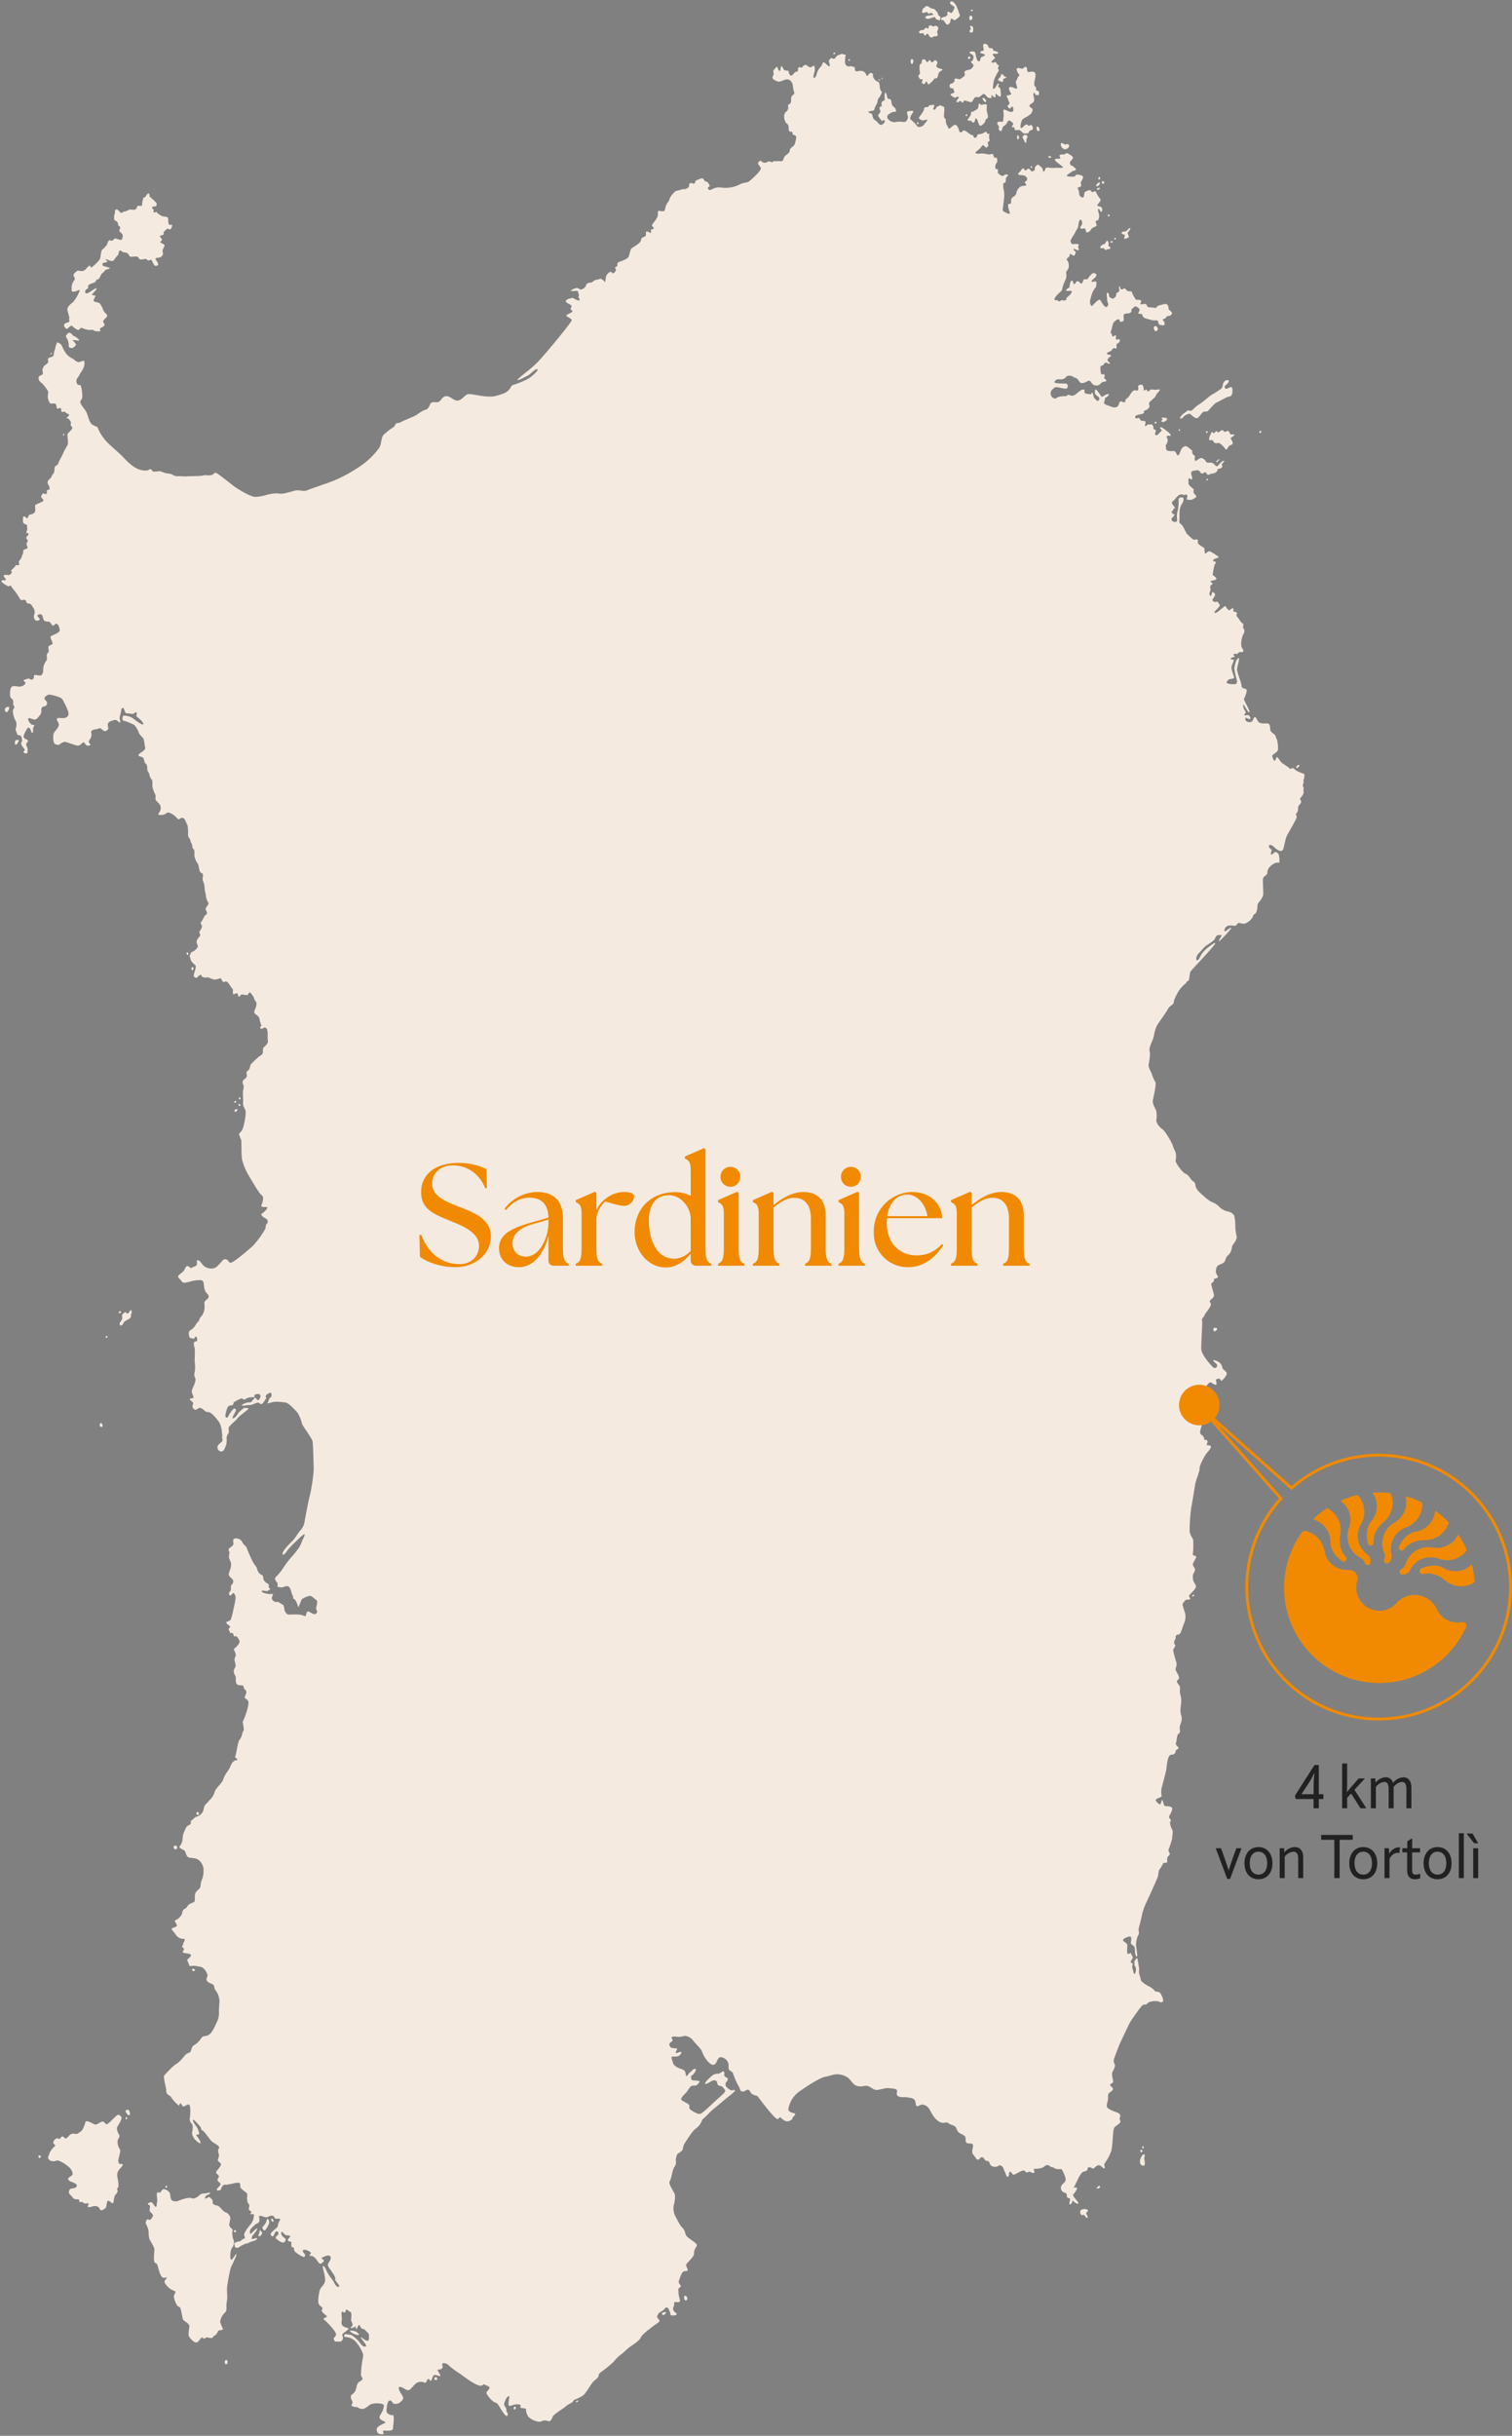 <svg xmlns="http://www.w3.org/2000/svg" width="520.216" height="837.687" viewBox="0 0 520.216 837.687">
  <rect x="0" y="0" width="520.216" height="837.687" fill="#808080" stroke="none"/>
  <g id="mappa-de" transform="translate(-6858.911 -13959.844)">
    <g id="Raggruppa_575" data-name="Raggruppa 575" transform="translate(723)">
      <path id="Unione_16" data-name="Unione 16" d="M130.245,836.585c-.682-.144-.825-.108-1.149-1.4s2.8-2.262,2.981-2.513-.179-.215-1.365-.933-.431-1.652-.036-2.262a6.5,6.5,0,0,0,.9-2.62c-.036-.575-.789-.683-1.221-.755a7.889,7.889,0,0,0-2.727.072c-1.185.252-1.867,1.363-2.945,1.688a2.328,2.328,0,0,1-2.082-.431c-.538-.252-1.042,0-1.831-.395s.036-.683,0-1.365-.538-.861-.574-1.8.5-.755,1.221-1.652.646-2.154,1.112-2.979.861-.574,1.472-1.257-.144-.753-.323-1.651a34.913,34.913,0,0,1,.753-6.39c.288-1.154-1.616-4.165-2.692-5.277a5.024,5.024,0,0,0-3.268-1.436c-.933-.108-.431-.538-.466-.862s1.8.073,2.3.143a10.415,10.415,0,0,1,2.728,2.335c.539.646,1.114,1.794,2.154,1.652s-1.4-2.442-1.507-3.052,1.184.933,2.082,1.076.646-1.471.646-1.975-.395-.789-.861-1.256-.5-.718-1.293-.9-.682-.9-1.078-1.221-.646.791-.933,1.221-.359-.431-.359-.683c0-.132-.319.033-.694.2a1.749,1.749,0,0,1-.958.232c-.5-.143.287-.432.466-.755a1.588,1.588,0,0,0-.251-1.435c-.323-.5-.108-.791-.072-1.725s.037-1.543-.5-1.722-.431-.359-.934-.646-.61.79-.753.933-.395-.036-.862-.323-.322,1.652-.215,2.19-.395,1.615.037,2.369,1.363.9,2.118,1.149-1.761,1.616-1.976,2.117.36.719.181,1.4-.181.61-.5.9-.539.179-1.365.179-.861.179-1.221-.61.539-.825.719-1.758-3.124-4.416-4.021-5.063.646-.646.789-1.114-.682-.682-1.363-1.471-.109-.825-.072-1.365-.61-.537-1.185-1.363-.108-3.231.144-4.523.9-1.329,1.724-2.873-.934-5.455-.5-5.779,1.149,1.436,1.365,1.9a17.252,17.252,0,0,0,1.616,2.477,7.227,7.227,0,0,1,1,1.579c.181.4.862,1.437,1.508,1.114s-1.616-2.118-1.293-2.656-1-2.19-1.256-2.656-1.149-1.329-1.256-2.118,1.292-1.724.9-2.837-2.442.073-2.908.252.431.718.61.933-.61,1.114-1.185,1.185-1.328-1.723-2.226-2.333c-.515-.351-.582-.335-.693-.319a.907.907,0,0,1-.528-.113c-.789-.322.181-.431.181-.9s-1.867-1.4-2.586-1.076.575,1.363.575,1.652a.734.734,0,0,1-.251.716c-.287.252-2.658-1.184-3.232-1.831s-.072-1.4-.755-1.435-.466-1.292-.431-1.652-.466-.215-1.076-.574.539-1.185.646-1.543-.466-.252-1.256-.395-1.076-.9-1.508-1.149-.323.431-.287.789.861,1.185,1.22,1.4.431.755-.251,1.328-2.405-.825-2.836-1.328.539-.825.789-1.365-.215-1.148-.646-1.04-.646,1.184-1.041,1.58-.97-.181-.9-.683c.109-.756,2.3-2.029,2.424-2.639a6.289,6.289,0,0,1,.377-1.4c.2-.449.718-1.078.269-1.149s-1.616.036-1.7-.2a1.013,1.013,0,0,0-1.095-.88c-.88.053-1.257.629-1.957.555s-2.243-.914-2.279-.3.268,1.616-.179,2.046a2.694,2.694,0,0,1-.929.573,9.529,9.529,0,0,0-1.808,1.756,1.636,1.636,0,0,0-.208,1.5c.243.486,1.616-1.5,2.277-1.688s-.939,1.861-1.235,2.174a1.687,1.687,0,0,0-.486,1.32c.061.181.5.058.938-.066s.877-.249.9-.056c.052.382-.817.869-1.616,1.009s-1.669.834-2.086.782-.87.4-1.391.557-1.1.9-1.842.9-.783-.626-.887-1.235.609-.573.609-.677.661-.278,1.164-.3.772-.723,1.32-.852c.3-.069.574-.26.557-.5a1.845,1.845,0,0,1-.139-1.564,18.243,18.243,0,0,1,2.051-2.938,4.709,4.709,0,0,0,1.06-2.207c.033-.59.365-1.389-.278-1.339s-.749.261-.749-.156.506-.609.157-.8-.782-.382-.782-.747.417-1.391-.035-1.773-.469-1.112-.556-1.634.294-1.825-.174-2.173a16.543,16.543,0,0,1-1.443-1.147c-.557-.5-.713-.626-.731-.955s.157-1.287-.5-1.391a5.854,5.854,0,0,0-2,.277c-.85.157-1.772.348-2.189.418a1.068,1.068,0,0,1-.337-.017c-.311-.048-.651-.1-1.159.59-.7.939-.191,1.112-.869,1.3s-1.026.19-1.008-.244,1.495-1.477,1.269-1.982-1.164-.815-1.008-1.443.643-.869.365-1.337-1.078-.783-.8-1.373,1.981-2.19,1.529-2.8-1.2-.678-.956-1.477.453-1.164.278-1.807a2.723,2.723,0,0,1-.173-1.547c.156-.348.521-.678.121-1.113a8,8,0,0,0-1.216-.9,9.81,9.81,0,0,1-1.287-.886c-.89-1-2.585-3.591-3.083-3.64s-.349-.8-.7-1.247S65.971,728,65.872,728.6s.749,1.545,1.2,2.244a6.1,6.1,0,0,1,.948,2.442c-.05.449-1.346.25-1,.6s1.746,2.345,1.4,2.643-1.846-1.2-2.1-1.545-.9-1.546-.747-2.095.4-2.494-.049-2.942a2.353,2.353,0,0,1-.749-2.044c.2-.749.448-4.639-.4-4.639s-1.4.848-1.9.648-.6-1.247-1-1-.15.9-.549.648a12.668,12.668,0,0,1-1.845-1.846c-.648-.749-.747-1.247-1.3-1.545a1.786,1.786,0,0,1-1.1-1.746c0-1.047-1.2-4.688-.6-5.287s2.842-3.141,4.089-3.84,2.643-2.692,3.291-3.291,1.4-.349,1.7-1.2.4-1.6,1-1.894a6.956,6.956,0,0,0,2.044-1.746c.65-.8.8-1.347,1.5-1.4a3.224,3.224,0,0,0,2.545-1.346,17.266,17.266,0,0,0,1.646-3.092,7.49,7.49,0,0,0,.947-3.641c-.1-1.047.151-3.091.151-4.04a6.352,6.352,0,0,0-1.247-3.54c-.749-.8-.3-1.746-1.1-2.195s-1.4-.4-1.945-1.2.349-1.3.15-2.095-1.148-2.544-2.493-2.743-.7-.15-1.8-.3a3.58,3.58,0,0,0-.981.02c-.541.071-.9.14-1.063-.418-.25-.849-.766-1.615-.548-1.8.6-.5,1.7-1.4,1-1.8s-2.842-.249-2.592-.847.548-.8.349-1.1-.749-.449-.5-.849a6.33,6.33,0,0,0,.4-1.147c.15-.349.8-1.3.1-1.346a3.074,3.074,0,0,1-2.694-1.347c-.8-1.246-1.9-1.995-1.247-2.343s1.446-.349,1.545-.848-1.1-1.8-.548-1.846a4.338,4.338,0,0,0,2.294-2.144c.151-.749.2-1.4,1.048-1.845s.648-.948,1.545-1.546,1.646-.548,1.8-1.047-.15-2.244.4-3.041,1.646-1.4,1.6-2.1a8.19,8.19,0,0,1,.7-2.793,9.545,9.545,0,0,0,.3-3.54,4.994,4.994,0,0,0-1.247-2.345,3.445,3.445,0,0,0-1.607-.906c-1.205-.207-2.152-.058-2.675-.64s-.582-1.977-1.221-2.21-1.919-.93-1.4-1.279a4.44,4.44,0,0,0,.989-2.617,6.4,6.4,0,0,1,.7-2.733c.371-.692.4-1.336,1.166-1.757s.891-.546.991-.867-.372-.52.223-.917,1.214-1.238,1.659-1.288a3.441,3.441,0,0,0,1.983-1.339c.718-.891.421-2.2,1.239-2.948s1.214-1.387,1.759-1.857a6.335,6.335,0,0,0,1.387-2.6c.124-.669,2.354-2.9,2.75-3.741a10.756,10.756,0,0,1,1.288-2.676,10.656,10.656,0,0,0,1.537-2.652,2.952,2.952,0,0,1,1.14-1.437c.273-.173,1.314-.173.991-.546s-.942-.52-.668-1.065.866-4.757,1.362-5.476a4.8,4.8,0,0,0,.966-1.933,3.426,3.426,0,0,1,.521-1.412c.2-.323-.074-1.339-.1-1.636s-.276-1.283-.126-1.545c.678-1.19,2.327-5.929,1.8-6.905s-1.427-.75-1.125-1.575.9-1.652.074-2.327-.15-1.427-1.126-1.5-1.569,0-1.917-.752.02-1.955-.349-2.614a2.7,2.7,0,0,1-.484-1.993c.213-.542.736-.928.582-1.8s-.542-1.8-.214-2.381a1.882,1.882,0,0,0,.174-1.587c-.155-.5-.736-1.277-.426-1.491s2.168-1.877,1.82-2.71-.909-1.587-1.278-1.606a.462.462,0,0,0-.275.072c-.139.08-.2.162-.344-.15-.214-.465-.33-1.026-.7-1.064a.506.506,0,0,0-.285.06c-.165.078-.261.156-.392-.254-.194-.6-.64-.853-.407-1.22s.7-.6.348-.909-1.9-1.22-.851-1.548,1.122-.445,1.413-1.336a24.876,24.876,0,0,0,.678-2.846c.271-1.3,1.045-4.046.62-4.839s-.485-.833-.794-.716-.929,1.413-1.258.445.562-1.007.562-1.684-.1-1.394.271-1.7a1.45,1.45,0,0,0,.444-1.647c-.328-.56-1.626-1.2-1.412-2.168s1.161-2.748.6-4.084-.6-1.22-.542-2.071.291-.987.116-1.316-.445-.755-.116-1.142,1.453-.929,1.511-1.548-.522-1.859.657-1.935a2.4,2.4,0,0,1,2.478,1.412c.426.929,1.142,1.007,1.472,1.935s1.586,3.756,2.11,4.762a10.318,10.318,0,0,0,1.122,1.606c.329.523.369,1.589,1.162,2.342s.891.291,1.162.93-.118,1.064.773,1.936,1.1.463,1.22,1.025-.193.64.078.967.638.485.155.756-.678.522-1.2.426-1.646-.369-1.394.156,1.569.734,2.4.831a5.5,5.5,0,0,0,.793.021c.436-.011.715-.022.64.231-.116.386-.949,1.373.193,2.167a1.339,1.339,0,0,0,1.137.339.935.935,0,0,1,.839.223c.851.62,1.219.562,1.49,1.084s.078,1.51.677,2.246.5.813,2.053.775a18.7,18.7,0,0,1,2.846.038c1.026.1,1.7.736,1.993.387s.194-1.742,1.045-1.432,1.936,1.373,2.633.6-.194-1.122-.078-1.9.775-2.3-.02-2.768-1.566-1.665-2.535-1.278a7.361,7.361,0,0,0-2.38,1.123c-.251.386-1.123,2.92-1.2,2.668s-.812-2.613-1.43-2.769-.113-.638-.5-1.215c-.557-.814-.6-3.167-1.848-3.213a2.163,2.163,0,0,0-1.128.216,1.713,1.713,0,0,1-1.132.2c-1.107-.139-1.2-.186-1.107-.554a1.29,1.29,0,0,0-.184-1.153c-.277-.323-.969-1.107-.507-1.753a22.57,22.57,0,0,0,2.306-2.675,31.666,31.666,0,0,1,2.906-3.969c.784-.875,3.092-3.459,3.6-4.981s1.66-3.276,1.06-3.136-2.213,1.8-2.814,2.4a29.543,29.543,0,0,0-2.908,3c-.369.646-1.522,2.215-1.706,1.292s2.446-3.552,3.368-4.429,2.076-2.952,2.629-3.505a5.8,5.8,0,0,0,1.523-2.908c.184-1.2,1.569-8.535,1.892-9.365a62.219,62.219,0,0,0,1.292-8.812c-.046-1.246-.184-8.673-.416-9.734s-3.414-5.26-3.6-5.952a14.019,14.019,0,0,0-1.476-3.737c-.6-.692-3.092-3.506-4.2-3.6a23.517,23.517,0,0,0-3.553-.276c-1.06.092-3.136.876-2.675.416s.414-1.569,1.015-1.846.462-1.8-.046-1.662-1.339.554-1.523,1.062.369.507-.047,1.107-.969,1.707-1.522,1.753a.732.732,0,0,1-.553-.26.889.889,0,0,0-.97-.2c-.922.277-1.245.553-1.845.693s-1.491.035-2.059.205-1.617.114-1.22-.171a5.707,5.707,0,0,1,1.987-.852,4.634,4.634,0,0,1,.52-.017.978.978,0,0,0,.645-.124c.256-.2.739-.937.965-1.079s.228-.624.511-.4.682.965,1.05.794,1.107-1.618.4-1.93-.938-.142-1.563.085.2.794-.454.88a7.306,7.306,0,0,0-2.215.256c-.625.312-.737.652-1.248.511s-.455-.6-1.109-.228a12.069,12.069,0,0,0-2.3,1.221c-.255.369.057.737-.539.965s-1.022,0-1.419.511-1.392,3.52-.653,3.748.767-.8,1.221-1.362,1.335-2.187,1.987-1.591-1.761,3.323-.824,3.208,1.789-1.959,2.158-2.215,1.335-1.448,1.988-1.362,1.221.028,1.106.34-3.349,2.585-3.775,3.265-2.84,2.556-2.982,3.151.256,1.561-.2,2.158a2.264,2.264,0,0,0-.539,1.477,7.475,7.475,0,0,1-.114,2.185c-.256.767-.851,2.7-1.846,2.414a1.381,1.381,0,0,1-.994-2.072c.541-.88,1.789-1.278,1.533-2.045s.057-1.106-.113-1.816,0-2.811-1.363-4.6-2.414-2.81-3.18-2.979-.767.057-1.278-.341-1.248-1.136-1.873-1.136-.937.767-1.59.625a1.271,1.271,0,0,1-.909-1.476c.172-.539.37-.653.058-1.079s-1.278-.824-.881-1.193,1.221.085,1.136-.6-.6-1.278-.568-2.045,1.732-3.463,1.164-4.542-.142-1.846-.057-2.726a13.23,13.23,0,0,0-.085-2.783c-.114-.993.228-4.116-.114-5.054s-.323-2.075.485-1.967c.389.051.515-.383.475-.819-.042-.469-.277-.937-.584-.8-.593.27-.053.808-.861.647s-1.292-.215-1.4-1.132-.106-1.4.7-1.884a4.464,4.464,0,0,0,1.669-1.831c.322-.646,1.13-1.131,1.292-1.884s.808-.915,1.132-1.777a5.259,5.259,0,0,0,.591-2.586c-.054-1.239-.215-1.4.27-1.938s1.184-.808,1.13-1.563-1.076-.969-1.454-2.585.054-2.854-1.4-2.961a13.015,13.015,0,0,0-3.931.646c-1.238.269-2.046.538-2.585-.324s-1.669-1.292-.916-1.991,1.616-1.185,1.939-1.887.7-1.56,1.4-1.183.431.807,1.239.431,1.561-.539,1.67-1.078-.324-1.831.646-1.346,1.185,2.262,3.553,2.692,3.07-1.131,3.715-1.669,1.023-1.724,2.154-1.4.647,1.346,1.778,1.076,6.355-4.737,7.485-5.815a32.028,32.028,0,0,0,4.093-5.6c.431-.969.108-1.507.538-1.777a1.168,1.168,0,0,0-.162-1.884c-.861-.431-2.207-1.346-1.346-1.831s2.209-2.1,1.616-2.154c-.13-.012-.306-.011-.5-.011-.689,0-1.6.007-1.387-.58.268-.755,1.076-2.854.161-3.447s-3.015-4.308-4.47-6.731a20.318,20.318,0,0,1-2.262-5.278c-.376-1.239-.268-5.923-.322-6.678s-1.185-2.423-.593-2.747a3.468,3.468,0,0,0,1.185-1.884c.322-.808,1.239-5.062.752-6.085s-.808-1.454-.752-2.209-.056-2.8-.056-3.715.486-2.209.162-2.639a1.457,1.457,0,0,1,0-1.669c.377-.431,1.132-.753,1.185-1.454s-.485-1.184.377-1.831.646-1.724,1.023-2.154a29.745,29.745,0,0,1,2.585-2.477c.807-.646.684-.44,1.177-.866.672-.58.144-2.014.538-2.373s1.654-1.438,1.547-2.157a17.651,17.651,0,0,1-.072-2.409c0-.791-.108-1.834-.432-2.085s-.647-.359-.862-.215-.934.611-1.222.215.432-.753.324-1.114a7.188,7.188,0,0,1-.575-1.87,2.018,2.018,0,0,0-.934-1.509c-.36-.323-1.222-.611-.828-1.654a5.476,5.476,0,0,0,.683-2.408c-.072-.791-.791-1.113-.755-1.509s-1.294-2.481-1.69-2.265-.359.935-.97.9-1.474-.359-1.905-.108-.395.862-.826.575.036-1.115-.755-1.079-1.006.755-1.187.036.217-1.258-.324-1.762-1.149-1.976-1.832-2.264a.82.82,0,0,0-.725.026c-.2.092-.361.182-.569-.026-.395-.395-.575-1.187-.9-1.187s-1.511.683-2.624.324-1.007-.611-1.941-.611-.611.181-1.509-.144.036-.97-.862-.683-.792,1.149-1.618.9-.611-.934-.5-1.365.9-2.446.431-2.913-1.438-1.149-1.618-2.049-.538-1.079-.106-1.689-.073-.575.753-.9a3.77,3.77,0,0,0,1.834-1.725c.145-.575-.646-1.151-.359-2.085s1.366-1.545,1.187-2.049-.468-.826-.215-1.151.9-1.258.791-1.87-.684-.9-.288-1.257a11.28,11.28,0,0,0,1.078-1.943c.432-.718.971-.646.971-1.257s-.827-1.115-.251-1.941.9-1.149.719-1.617a4.85,4.85,0,0,1-.828-2.085c-.071-1.114-.431-1.834-.431-2.552a7.409,7.409,0,0,0-.611-2.875c-.432-.864.539-2.337-.432-2.624s-.862-2.3-1.294-3.163a7.66,7.66,0,0,1-1.185-2.588c-.073-.934.179-2.085-.4-2.588s-.144-1.078-.611-1.834-.324-1.258-.682-1.761a1.7,1.7,0,0,1-.5-1.474c0-.971,0-2.84-.359-3.379s-.719-2.192-1.617-2.228a1.179,1.179,0,0,0-.75.249c-.332.226-.557.454-1.012-.069a6.823,6.823,0,0,0-2.8-1.977c-.864-.215-1.222.719-2.336.791s-1.654,0-1.258-.539a2.831,2.831,0,0,0,.647-2.479c-.324-1.006-1.4-1.547-1.654-2.158s.108-1.149-.108-1.725a12.422,12.422,0,0,1-1.006-2.659c-.109-.9.142-2.014-.215-2.517a3.823,3.823,0,0,1-.864-1.8c-.108-.791-.755-1.185-.719-1.832a3.032,3.032,0,0,0-.323-1.762,1.575,1.575,0,0,1-.684-1.006c-.108-.611-.215-1.222-.862-1.439s-1.438-.323-1.042-.9,2.479-1.4,2.192-2.408-.288-2.732-.72-3.2-1.436-1.474-1.472-1.832-1.079-2.517-1.905-2.877-2.007-.882-2.409-1.006c-.476-.147-1.246-.183-1.3-.734s-.017-1.392.734-1.282a6.69,6.69,0,0,1,2.545.715c.624.439,3.7,2.894,3.848,2.234s-1.172-1.722-1.685-2.162-.807-.659-.641-.934.2-1.063-.184-.989-.86.751-1.629.512-1.668.092-2-.458-.495-1.814-1.007-1.521-.385.843-.458,1.136-.4,1.631-.495,2.236.421,1.318.129,1.574c-.153.134-.422-.142-.75-.418a1.361,1.361,0,0,0-1.01-.442c-.751.127-2.252.622-2.418,1.3s.312,1.611.074,1.887-.7.805-1.3.641-1.117-1.117-1.74-.953a6.685,6.685,0,0,1-1.448.4c-.585.036-1.41.4-1.356.989a2.753,2.753,0,0,1-.037,1.758c-.329.7-.86,1.209-.768,1.576s.935.86.33,1.172a1.278,1.278,0,0,1-1.41-.275c-.22-.2-.4-.99-.917-.714s-.97,1.154-1.96,1.062a29.69,29.69,0,0,1-3.333-1.08c-.824-.183-.917-.367-1.759.019s-.989.86-1.538.805-1.246-.146-1.466-.97a6.561,6.561,0,0,1-.054-2.914c.22-.659,1.813-2.051,1.813-3.023s-1.006-1.665-.641-2.069.312-.256,1.978-.239,2.144-.934,1.941-2a16.5,16.5,0,0,0-1.392-3.187c-.458-1.044-.75-1.612-1.7-1.978s-3.352-1.154-4.048-.771-1.3.881-.987,1.449.933.824.787,1.5-.367.732-.935.971-.659-.092-.914.585.073,1.337-.386,2.108-1.392,1.757-1.9,1.85a2.811,2.811,0,0,1-1.008-.251c-.61-.213-1.25-.427-1.336-.042-.147.641.751,1.685,1.117,1.941s1.044.092.971.4-.239.348-.4.843.239,1.722-.293,1.612-.366-1.154-.953-1.558-.641-.073-.9.312-1.448,2.4-1.045,2.93,1.5.732,1.43,1.173-.862.77-.549,1.558.512,1.153.4,1.575.22,1.209-.458,1.136-1.026-.257-.88-.624.622-.6.257-.934-1.3-1.538-1.117-2,.439-.768.292-1.154.037-1.355-.934-1.538-.605-.115-.768-.568c-.147-.4-.605-1.246-.476-1.685a3.9,3.9,0,0,0,.165-2.326A9.64,9.64,0,0,1,3.995,245c-.036-.805-.147-1.227.019-1.465s.586-.824.329-1.209-.4-.4-.329-.861a2.721,2.721,0,0,0-.092-1.264c-.11-.256-.7-.439-.9-1.136s-.2-3.333.824-3.552a4.544,4.544,0,0,1,1.471.028,3.288,3.288,0,0,0,1.79-.084c.916-.439,1.319-.934,1.044-1.3s-1.026-.75-.147-.914.866-.521,1.539-.312c.531.165.585.549,1.245.147s.147-1.429.659-1.466a4.527,4.527,0,0,1,.834.1c.607.1,1.307.2,1.53-.1a2.5,2.5,0,0,0,.531-1.685,4.907,4.907,0,0,1,.384-2.014,8.061,8.061,0,0,1,.771-1.319c.256-.459.11-.715.11-1.246s-.166-.825.329-1.3.275-.659.257-1.319-.257-.771.2-1.1,1.3-.478,1.191-.99-1.173-2.234-.44-2.473,2.84-1.209,2.9-1.758-.459-2.711-1.356-2.345-.549.878-1.117.513-.77-1.337-1.373-1.319a2.055,2.055,0,0,1-1.5-.349c-.495-.365-.439-2.106-1.209-2.16s-1.264.365-1.062.714.97.805.659,1.172a1.139,1.139,0,0,1-1.522.074,1.87,1.87,0,0,1-.256-1.943,2.737,2.737,0,0,0-.385-2.29c-.458-.494-.421-1.062-1.227-1.336s-.878.017-1.062-.44-.239-.9-.805-.916a1.8,1.8,0,0,0-.443.051.83.83,0,0,1-1.024-.343,21.66,21.66,0,0,0-1.923-2.914c-.641-.531-1.08-1.758-1.483-1.685s-.183.458-.805.147S-.347,199.678.056,199.2c.183-.218.531-.181.835-.144.364.046.666.09.557-.3-.2-.714-1.319-1.319-.312-1.521a2.3,2.3,0,0,1,1,.006c.278.058.455.118.664-.061.384-.33.732-.531.751-.861s-.459-.513-.129-.788a12.465,12.465,0,0,0,1.136-1.08c.312-.348.092-.6.585-.6s.862.184.954-.238-.44-.732.073-1.337a3.522,3.522,0,0,0,.86-1.519c.129-.513.386-.771.44-1.154s-.165-.825.275-1.044,1.337-.385,1.245-.807a6.873,6.873,0,0,1-.384-1.245c0-.4.732-1.027.348-1.337s-.641-.787-.183-1.209.659-.6.44-.99c-.1-.167-.254-.141-.39-.114-.177.033-.317.068-.234-.325.147-.7.366-.934.256-1.263s.165-1.063-.275-1.337-1.153-.184-1.172-1.117-.129-1.722.458-1.7.678.88,1.062.549.33-1.081.881-1.192,1.428-.255,1.721-1.006-.129-2.034.11-2.254a6.93,6.93,0,0,1,1.538-.787c.551-.22,1.612-.605,1.137-1.154s-.917-1.007-.495-1.446.255-.7.585-.624,1.118.422,1.227-.092-.239-.732.037-.971,1.154-.109.861-1.043-.989-1.448-.478-2.253.862-.751,1.1-1.246.183-.605.495-.953a2.009,2.009,0,0,0,.549-1.136c.056-.439.037-1.649.439-1.758a1.587,1.587,0,0,0,.99-1.1c.146-.548,1.41-2.692,1.685-3.461s1.373-2.346,1.538-2.987-.273-3.114-.073-3.5,1.681-1.576,1.612-2.089c-.056-.4-.659-.585-.568-1.117s.166-1.008-.092-1.136-.366-.805-.715-.878-.86-.037-.384-.459.878-.843.475-1.063a5.317,5.317,0,0,1-1.319-.824c-.219-.212-.385-.11-.542-.01s-.309.2-.5-.009c-.385-.421.054-1.153-.458-1.263a1.274,1.274,0,0,0-.643.089c-.3.1-.541.2-.584-.053-.073-.421-.129-1.555-.77-1.629a2.847,2.847,0,0,0-.588.014c-.474.043-.937.087-1.208-.417a4.865,4.865,0,0,1-.568-2.143c0-.585.422-1.375-.092-2a17.182,17.182,0,0,0-1.814-2.343c-.586-.441-.933-.66-1.117-1.21a1.316,1.316,0,0,1,.056-1.263c.219-.22,1.3-.495,1.3-.935s-.285-1.309-.073-1.665c.293-.495.293-.881.843-1.246s1.062-.751,1.062-1.246-.4-.953.33-1.263,1.456-.361,1.538-.917a7.842,7.842,0,0,1,.44-2.016c.219-.311.183-1.153.4-1.446s.2-1.136.622-.878,1.044.384,1.373,1.135a19.454,19.454,0,0,0,1.031,2.056,6.358,6.358,0,0,0,2.405,2.226c.789.359,1.544,1.363,2.405,1.328s1.724-.969,1.9-.072a4.25,4.25,0,0,1-.575,2.621c-.359.646-.97,1.436-1.329,2.226s-1.112.9-.753,2.3c.2.771.536.77.849.768.255,0,.494,0,.624.417a12.957,12.957,0,0,1,.466,3.842c-.108.9-.861,1.041-.646,1.9s1.722,2.3,2.226,3.591.861,3.482,2.153,4.093,1.436.431,1.652,1.114a16.479,16.479,0,0,0,2.909,4.488c1.4,1.471,4.523,4.056,5.959,5.6s3.555,3.518,5.314,4.021a5.666,5.666,0,0,0,2.585.359c.9,0,.826-.683,1.472-.359s.144.754,1.292.754,1.365-.323,2.405.036a8.348,8.348,0,0,0,2.622.682c.97.036,1.544.934,2.872.861a14.2,14.2,0,0,1,1.665.026,10.363,10.363,0,0,0,1.674.011c1.076-.108,4.272,0,5.385-.288a4.191,4.191,0,0,1,1.436-.078,4.012,4.012,0,0,0,1.507-.1c1.114-.322.9-1.112,1.831-.574s4.667,3.519,5.637,4.272,5.637,3.77,7.575,3.842a15.82,15.82,0,0,0,3.638-.617,14.017,14.017,0,0,1,3.866-.6,7.1,7.1,0,0,0,3.518-.251c2.119-.431,2.406-.825,3.662-.789s2.226.431,3.124,0,7.54-2.622,9.407-3.411a51.8,51.8,0,0,0,10.374-5.959,27.144,27.144,0,0,0,5.1-5.314c.825-1.471.5-3.661,1.652-4.6s1-.933,2.011-1.652,1.507-.933,1.686-1.4a1.089,1.089,0,0,1,1.076-.827c.611,0,.719-.179,1.474-.573s3.7-1.474,4.99-2.263a13.364,13.364,0,0,1,2.656-1.615c1.041-.359.719-.037,1.4-.97s.395-1.615,1.58-1.723a5.523,5.523,0,0,1,.935-.007,1.52,1.52,0,0,0,1.146-.244c.755-.466,1.112-1.9,2.586-1.831s2.621,2.011,4.235,1.4,2.084-2.19,3.591-2.118,6.283,1.329,8.832.682,3.662-1.076,4.561-1.939.789-1.65,1.65-1.9a28.608,28.608,0,0,0,5.278-2.191c1.435-.9,3.769-3.123,2.943-3.195s-2.3,1.724-3.159,2.154-4.093,2.226-3.483,1.329,4.38-3.339,7.18-6.319S196.2,110.282,196.2,109.6s-2.586-1.329-1.616-1.867,2.011-.862,1.8-1.293-.753-.431-.538-.861.466-.789.07-1.149-2.262-.969-1.65-1.616.861-.466,1.686-.752.862.106,1.436.358,1.436.683,1.544.179-.646-.537-.36-1.112-.106-.969-.142-1.293,0-.752-.647-.682-2.4.251-1.722-.179a3.577,3.577,0,0,1,2.011-.789c.61.072.956.671,1.435.5a2.362,2.362,0,0,0,1.6-1.354c.2-.5.051-.552.8-.852s.9.1,1.7-.6,1.4-.45,2.056-.751.552-.1,1.3.35.5,1.153.752.452.05-1.554.551-2.257,1-1.052,1.4-1.052.351.809.944.423a1.593,1.593,0,0,0,.815-1.274c-.045-.3-.518-.312-.311-.594s.784-.355.771-.71,0-.919.3-1.1,3.218-1.048,3.568-1.909.538-2.423,1-2.854,2.8-1.669,3.123-2.476.135-1.078.755-1.347.942-.241,1.076-.834-.215-1.213.377-1.185,1.319.755,1.373.458-.108-1.022.135-1.131,1.023-.188.808-.593-.755-.673-.512-1.13,1.724-2.046,1.886-2.963-.162-1.884.564-1.75,1.669.3,1.831-.162.485-2.18,1.05-2.72.565-1.345.89-1.775a7.456,7.456,0,0,1,1.7-2.02c.728-.431,1.589-.35,2.074-.646a1.493,1.493,0,0,1,.808-.126,1.619,1.619,0,0,0,1.05-.224c.565-.431.619-.189.781-.673s-.162-1.158.646-1.213a1.367,1.367,0,0,1,.68.114c.238.1.356.205.585,0,.377-.35.135-1,.942-1.185s1.267-.728,1.886-.485.323.674.835.943.646,0,1.05.593.564.914.511,1.1-1,.35-.458,1.049,1.4-.188,1.938-.3a4.892,4.892,0,0,1,1.993-.35,11.019,11.019,0,0,0,6.65-.888,5.885,5.885,0,0,1,2.155-.728,2.855,2.855,0,0,0,1.857-.942c.512-.4,3.393-2.961,3.446-3.878s-1.507-1.454-.672-2.342.728.08,1.7.268,1.132-.322,1.831-.4a.855.855,0,0,1,.616.145c.182.12.3.239.543.071.431-.3.241-.323,1.534-.323s1.966.161,2.154-.4a3.889,3.889,0,0,1,.565-1.266c.323-.458,1.508-1.049,1.642-1.642s.082-.782.4-1.132,1.319-.888,1.454-1.669.753-2.18.188-2.638-1.023-.162-1-.593-.108-.755-.458-.781-.565.053-.781-.324,0-.914-.215-1.749-.62-.458-.969-1.266a3.561,3.561,0,0,1-.458-2.369c.215-.835.376-1,.726-1.184a1.993,1.993,0,0,0,.62-1.913c-.27-.619.538-.484.861-1.1s-.053-1.8.431-2.342.943-.728.808-1.211a8.855,8.855,0,0,1-.431-2.1,3.323,3.323,0,0,0-.65-1.748,1.8,1.8,0,0,0-2.018-.59c-.629.191-1.9.819-2.437.667s-1.81-.648-1.924-1.239.381-.951.381-1.409-.343-1.027.077-1.409.99-1.331,1.161-.951.591,1.675.895,1.314.287-1.752.573-1.6a1.151,1.151,0,0,1,.532.762,1.206,1.206,0,0,0,.991.742c.418.019.971,0,.933.324s.343,1.523.933,1.37.914-1.008,1.409-1.2.685-.019.818-.476-.114-.933.4-1.142a.583.583,0,0,1,.542.041c.157.078.284.157.468,0,.341-.3.57-.8,1.142-.838s.839.476,1.257.648.419.209.723.1,1.028-.705,1.125-.418a3.833,3.833,0,0,1,.132,1.789c-.171.495-.7,2.456-.247,2.341s.686-.666.839-.97a6.288,6.288,0,0,1,.684-1.9c.534-.744,1.01-1.162,1.182-1.523s.247-1.01.667-.991,1.923,1.905,2.055,1.258-.589-1.848-.209-2.039.438-.779.819-.685.809.433,1.085.172c.363-.343.629-1.048,1.429-1.257s.932-.475,1.389-.247,1.067-.038.953.495a9.472,9.472,0,0,0-.209,1.961,1.6,1.6,0,0,0,.684,1.6,1.124,1.124,0,0,0,.941.115,1.041,1.041,0,0,1,.7.017c.495.247.914.1,1.01.343s-.038,1.257.4,1.333a4.714,4.714,0,0,0,.9-.053,3.04,3.04,0,0,1,1.665.092,2.034,2.034,0,0,1,.744.705c.343.457.343,1.067.742.779s.667-1.294,1.448-.818.191.495.419,1.142a2.715,2.715,0,0,0,1.446,1.676c.647.171.361.121.61.551.286.5.171,1.581.457,2.286s.59.666.458.97a4.783,4.783,0,0,1-.953,1.81c-.61.59-.381,1.446-.762,2.113s-.438.857-.627,1.18,0,.856-.535,1.067-1.923.266-1.7.609,1.239.306,1.354.876a2.676,2.676,0,0,0,.457,1.429c.381.475.913.609,1.371,1.179s.781.991,1.314.839,1.162-.819,1.123-1.086-.077-.666-.363-.59-.495.629-.742.229-1.276-1.5-1.162-1.866.876-.991.782-1.352a3.441,3.441,0,0,1-.306-1.294c.077-.381.971-.287.781-.705a1.279,1.279,0,0,1,.114-1.3c.287-.438.876-.151.876-.723s-.151-2.952.363-2.3.343,1.809.818,2.018.724-.057.953.419.134,1.162.458,1.771,1.123.9,1.218,1.485.229.838-.361.838a2.428,2.428,0,0,0-1.561.5c-.667.419-1.276.838-.914,1.714a2.938,2.938,0,0,0,2.551,1.333,8.617,8.617,0,0,1,2.152-.172c.953.153,1.258.172,1.658-.094a2.46,2.46,0,0,0,.684-1.41c.077-.38-.741-1.884-.056-2.055s2.113-.343,1.884.171-1.618,2.075-.838,2.7a11.192,11.192,0,0,1,2.076,2.1c.3.513.761.438,1.237.341a1.857,1.857,0,0,0,1.257-.818c.381-.535,1.448-1.6.895-1.638a1.675,1.675,0,0,0-.662.137,1.315,1.315,0,0,1-1.033.053c-.647-.286-1.256-.495-.895-1.085a18.611,18.611,0,0,0,1.58-2.322c.115-.476.02-.9.5-1.029s.856.038,1.085-.21.172-.627.7-.532a1.569,1.569,0,0,0,.586-.047c.335-.071.624-.141.709.2.134.533-.762,1.276-.1,1.409s.59-.8,1.2-1.048.876-.666,1.429-.266.895-.038.951.971-.286,2.285-.057,2.951.572.382.533.933a3.941,3.941,0,0,0,.59,2.114c.361.438.247,1.123.838.762s1.391-1.449,2-1.162.7.779.99,1.314,0,1.142.742,1.2a.631.631,0,0,0,.606-.313c.16-.209.294-.417.726-.259.781.287,1.371,1.01,2.133,1.372.447.212.579.2.643.191.045-.007.056-.015.119.056.151.172.266,1.1.933.82s.3-1.163,1.048-1.2a3.218,3.218,0,0,0,1.427-.324c.5-.209.877-.647,1.219-.438s-.056.495.362.59a1.032,1.032,0,0,0,.376.01c.158-.02.234-.041.234.162a6.467,6.467,0,0,0-.058,1.142c.038.781.381.819.1,1.143s-.591.323-.553.761.266.934.1,1.085-.495.572-.782.439-.779-.934-1.065-.763-.762.991-1.391,1.5-1.332.972-.99,1.258a2.643,2.643,0,0,0,1.4.1,8.3,8.3,0,0,1,1.157-.02c.913.077,1.58.324,2.095.324s1.027-.344,1.256-.115.134,1.01.572,1.2a.848.848,0,0,0,.44.045c.22-.021.374-.042.4.355.038.629.209,1.01-.134,1.371a2.138,2.138,0,0,0-.4,1.961c.3.515.876,0,.857.533s-.215,1.111.341,1.389c.575.288.523.586,1.137.622a.955.955,0,0,0,.657-.241.847.847,0,0,1,.677-.233c.579.088.841.14.631.421s-.719.439-.719,1.053-.088,1.194-.351,1.368-.6-.052-.6.7a10.474,10.474,0,0,0,.3,2.316,8.97,8.97,0,0,1-.035,2.473c-.035.843-.3,2.842-.4,3.474s.157.909.857,1.205,1.346.755,1.534.351-.322-.888-.3-1.213-.241-.7-.241-1.05-.109-.834.215-.942.753-.054.78-.377-.08-1.319.324-1.723,1.239-.7,1.48-1.507a3.361,3.361,0,0,1,1.266-2.262c.917-.593,2.155-.27,2.155-.673s-.674-.808-.459-1.05,1.052-.539.7-1.319a1.606,1.606,0,0,0-1.427-.97c-.4-.026-1.831-.053-1.589-.511s.512-.538.943-1.1.35-.834.834-.726.243.888.916.565.593-.673,1.078-.432.7,1.159,1.266.808.781-.457.726-.861a.817.817,0,0,1,.35-.914c.35-.243.565-.647.835-.432a5.335,5.335,0,0,1,1.319,1.158c.377.565.188,1.589.7,1.049s.053-.942.808-1.184.646.027,1.454.027a15.407,15.407,0,0,0,1.549,0,9.84,9.84,0,0,1,1.219-.011c.872.026,1.658.052,1.325-.339-.5-.585-3.421-2.31-2.515-2.661a2.783,2.783,0,0,1,1.188-.146c.311.015.508.03.508-.146,0-.35-.673-1.023.059-1.227a2.7,2.7,0,0,1,.921-.084.969.969,0,0,0,.541-.062c.292-.177.585-.615,1.227-.205s1.9.995,1.55,1.637-1.316,1.17-.906,1.96.73.438,1.052.789,1.229.906.849,1.227-.877.2-1.229.5-2.426,1.462-1.667,1.637a6.6,6.6,0,0,0,2.6.059c.41-.177.059-.732,1.111-.585s1.988.32,1.608,1.315-.555.789-.643,1.345.322,1.111-.03,1.375-1.345.438-1.081.643a3.8,3.8,0,0,1,.526,1.93c.03.672.789,1.4,1.375,1.169s0-1.638.965-2.048,1.2-.5,1.637-.262.03.614.673.5.818-.526,1.083-.116a9.729,9.729,0,0,0,1.052,1.9c.526.556.7.876.5,1.257s-.906,1.2-.994,1.345c-.3.5.789.526,1.081.672a1.139,1.139,0,0,1,.439,1.521c-.322.907-.673-.643-1.083-.76s-.234.7-.057,1.287a2.963,2.963,0,0,1,.028,2.133c-.233.522-.221.52-.356.518a.956.956,0,0,0-.374.067c-.585.205-.089.906.028,1.462s-.849.7-1.433,1.081-.585,1.023-1.462,1.433-.76-.643-.994-1.111c-.13-.26-.393-.2-.7-.132a1.255,1.255,0,0,1-.788-.014c-.585-.264-.059-.643.174-1.141a1.47,1.47,0,0,0-.174-1.813c-.615-.526-.849,1.433-.965,2.222s-.731,1.345-.935,1.871c-.514,1.319-1.9,2.6-1.638,3.421s.5.849,1.111.789,1.579-.087,1.667.234-.35.5-.234.819.527,1.111,0,1.081-1.667-.848-1.549-.292,1.023.643.672,1.315-.174.966-.76.761-1.141-.789-1.227-.351.028.526-.439.965-.849.615-.556.935a2.5,2.5,0,0,1,.643,1.608,2.345,2.345,0,0,1-.351,1.725c-.38.5-.643.761-.526,1.229a3.7,3.7,0,0,1-.234,2.251,12.359,12.359,0,0,0-.935,2.368c-.322,1.053-.088,1.141-.819,1.784s-2.339,2.163-1.988,2.718c.183.291.319.221.474.152a.4.4,0,0,1,.521.082c.468.439.642.351.964.176s.468-.32.731-.264a1.885,1.885,0,0,0,1.023.059c.438-.116.235-.789.585-1.053,1.177-.882,2.164-2.251,1.257-2.222s-2.046.205-1.491-.41,1.11-.584,1.081-1.052.35-2.34.877-2.048.263,1.434.847,1.141.381-1.081,1.141-.907.819,1.083,1.345.673.322-1.433,1.023-1.373.761.088.995-.146,1.461-2.427,2.484-1.9.323,1.169-.116,1.608-1.491,1.14-.877,1.286a1.776,1.776,0,0,0,.751-.045c.37-.078.674-.157.71.162a2.959,2.959,0,0,1-.2,1.813,7.446,7.446,0,0,0-1.316,2.28c-.146.789-.935,2.456-.526,3.451s.614.7.965.292,2.046-2.192,2.428-1.665,1.579,2.922,2.28,2.337a1.093,1.093,0,0,0,.262-1.548,6.818,6.818,0,0,1-.205-1.726c-.057-.5-.291-1.871.351-1.491s-.028,1.257.965,1.7.673.322,1.4-.174.205-1.375.819-1.638a.954.954,0,0,0,.7-1.023c-.031-.38-.293-1.257.146-1.052s-.059.994.76.965.38-.731,1.053-.235.642.819,1.257.877c.145.014.28.012.4.012.391,0,.656-.006.767.485a10.76,10.76,0,0,0,1.139,2.1c.208.385.377.372.726.36a3.425,3.425,0,0,1,.8.051c.964.174.174,1.08.174,1.344s.789.088,1.491,0,.439.118.877.76,1.112.323,2.31.557.877-.5,1.462-.673a14.76,14.76,0,0,1,2.6-.643c.556,0,1.081.877.965,1.492s1.549,1.227,1.139,1.959a1.363,1.363,0,0,1-1.4.7c-.468.028-.38.731-1.345,1.023s.264.584.264,1.519-.438.673-1.375.556-.643-.846-.906-1.286-.293-.293-1.2-.293-.585-.058-2.4-.5-1.55-.935-1.842-1.462a.468.468,0,0,0-.6-.283,1.251,1.251,0,0,1-.458-.009c-.526-.116-.058-.614.118-1.081s.088-.673-.76-1.229-.789-.118-1.579.41-.059.673-.527,1.287-1.257.35-2.076.584-.38,1.4-.468,1.844.205.788-.848.876-.088-.234-.731-.673-.79.147-1.519.585-.732,1.754-1.2,3.1.264.789.264,1.637.789.176,1.17.03.087.643.234,1.287c.077.343.3.244.544.144.214-.087.448-.173.625.031.379.439-.058,1.023-.7,1.375s-.146,1.14-.323,1.521-.2.118-.789.088-.556.38-.993.819-.965.35-1.461.876,1.373.469,1.373.849-.789.468-1.139,1.257.993,1.111.73,1.462c-.156.207-.435.054-.747-.1a1.4,1.4,0,0,0-.656-.2c-.526.03-.643.584-.877.849-.124.139-.118.13-.174.123a.946.946,0,0,0-.439.082c-.615.2-.293,1.93-.176,2.6.078.455.306.4.572.345a.957.957,0,0,1,.393-.024c.41.088.38.7.176,1.081s.438.643.672.907-.176.614-1.052.673-.761,1.14-2.223,1.227-1.783-1.111-2.28-1.55-1.285.557-2.486.7-1.169-.643-1.579-1.052-.672-.789-1.286-.819,0-.38-1.4-.614-1.4.556-2.164.965a2.217,2.217,0,0,1-1.359.244,4.444,4.444,0,0,0-.484-.01,1.5,1.5,0,0,0-1.492.907c-.234.672,3.247.5,3.918.556s.877,1.11.439,1.577-1.93-.087-3.041-.264-1.14-.028-1.841.557a1.866,1.866,0,0,0,.468,3.274c.672.118.994-.5,1.667-.584a6.148,6.148,0,0,1,1.811-.205c.733.088.877-.234,1.17-.438s.38.146,1.375.262,1.929-1.052,2.426-1.345.614-.7,1.491-.76.234.585.468.995.643.438,1.7.584.469-.438.819-.526.527,1.052.673,1.519.146.293.819,1.023.876.059,1.081-.35-.468-.877-1.053-1.287a1.559,1.559,0,0,1-.38-1.784c.176-.612.848.381,1.2.907a10.365,10.365,0,0,1,.965,1.345c.064.192.549-.116,1.091-.424a2.755,2.755,0,0,1,1.247-.481c.7.058-.5,1.169-.906,1.257s-.089.41-.439,1.287.293,1.052,1.2,1.375,1.959.935,2.953.584.76-1.638,1.375-1.9.556.234,1.169.262.468-.614.672-.964.731-.5,1.141-1.141,1.052-1.783,1.725-1.988a.99.99,0,0,1,.7.015c.161.058.278.116.439.015.322-.2.322-.438.292-1.2s-.028-.5.877-.789.935,1.257,1.036,1.773c.1.492.532-.042.922-.083s-.062.307.411.533.573-.226.819-.45.82-.124,1.394-.062a4.248,4.248,0,0,0,1.5-.083c.737-.123.47.287.082.758a4.641,4.641,0,0,0-1.067,1.476c-.225.656-1.189,1.189-1.946,1.987s.082,1.25-.225,1.886a2.512,2.512,0,0,1-1.517,1.127c-.636.266-.1.574-.491.943s-1.394.37-2.029.594-.758.226-.82.779.8.39,1.106.225.349.307.718.739.922.225,1.476.388,0,1.251.062,1.578.614-.142.9-.369a.491.491,0,0,1,.455-.089,2.7,2.7,0,0,0,.672-.012c.779-.1.984,1.106.881,1.393s.471.348.78.574-.308,1-.205,1.475.923.266,1.209-.2.841-.7,1.047-1.086-.739-.677-.492-1.086,1.414.512,1.844.881,1.415.964,1.722,1.66c.2.454.033.385-.3.315a1.774,1.774,0,0,0-.659-.03c-.716.124-.142.8-.062,1.292a2.217,2.217,0,0,1-.429,1.639c-.39.533-.083.82-.085,1.6,0,.864,1.729.786,2.567.734s.943,1.2,1.362,1.466.838-1,1.152-1.73.314-.838,1.308-1.36c.7-.366,1.949,1.047,2.314,1.217s.22.438.293,1.023.682.8.876,1.1-.267,1.168.074,1.558,1-.536,1.85-.828,1.876.949,1.973,1.267.852.34,1.657.267a1.678,1.678,0,0,1,1.147.632c.344.329.645.658.875.635.463-.049,1.412-1.657,2.191-1.852s.1.487-.317.927.146.852.025,1.095a1.424,1.424,0,0,1-1.194.683c-.755.1-.219.438-.682.9a2.558,2.558,0,0,1-1.657.779c-.487-.025-.633.268-1.241.39s-.536-.536-.95-.8-.609.293-1.144.366-.536-.318-1-.781-.511-.413-2.071-.146-.292,1.924-.461,2.7c-.106.479-.36.275-.607.069-.153-.126-.306-.254-.417-.217-.292.1-.219.829-.219,1.7s1.34,1.584,1.607,1.9.172.486.122,1.1.731.949.925,1.388-.609.851-1.339,1.193-1,.1-1.657.1.219-1.048-.146-1.535-.585-.145-.927-.072a.782.782,0,0,1-.428-.105,1.411,1.411,0,0,0-1.179.032c-.974.39-1.655,1.655-2.093,2s-.829.511-.463,1.144.657.78.876,1.217-.585.267-.511.609-.2.414-.512.73.317.877.779,1.048-.632,1.048-.853,1.412.171,1.146,1.121,1.17.779-.683.706-1.388a7.16,7.16,0,0,1,.244-2.484,13.9,13.9,0,0,0,.315-3.678c-.121-.609.487-1.023,1.316-.851s.169,1.825-.172,2.191a5.445,5.445,0,0,0-.778,2.217c-.073.632-.025,3.725-.146,3.994s.828.851,1.217,1.436,1,1.949,1.315,2.509a16.894,16.894,0,0,0,2.241,2.045c.166.166.455.116.767.067a2.258,2.258,0,0,1,.573-.042c.486.048.218.925.317,1.314s2.168,1.584,2.239,1.681a13.446,13.446,0,0,0,.146,1.778c.172.317.925-.61,1.438-.706s3.166,1.778,3.36,1.972-1.315.464-1.851.927.512.632.756.778-.073.512-.317.9a7.26,7.26,0,0,0-.341,1.438c-.146.414-.171,1.242-.34,1.8s1.12.925,1.241,1.534-1.168.657-1.753.828.171.682.391.828-.049.463-.487.658-.1,1.315-.147,1.607a2.867,2.867,0,0,1-.34,1c-.2.317.219,1.1.388,1.169s.439-1.121.537-1.363.779.267.974.657-.755,1.582-.876,1.924.584,1,1.217.73.877.512,1.242,1.048-1.608,1.924-1.778,2.435.632.39,1.29-.169,1.973-1.582,2.241-1.827.925,1.194,1.34,1.365.828-.463,1.315-.633.292.609.292.9.584.317,1,.463.22.537.1.877.22.658.61,1.144.925,1.535,1.486,1.778,0,1.194.194,1.559a1.706,1.706,0,0,1,.293,1.753,7.517,7.517,0,0,0-.95,4.116c.033,1.122.682,1.388.73,2s-.73.486-1.168.463-.536.341-.8.559c-.134.11-.287.085-.483.061a1.464,1.464,0,0,0-.735.062c-.61.219.1.561.219.8s-.95.244-1.34.682.755.389.974.512-.682,1.825-.778,2.508.853,3.141.925,3.483-.585.536-1.121.584a1.651,1.651,0,0,0-1.436,1.1c-.22.706,2.191.706,2.848.706s.8-.9.66-1.388a33.108,33.108,0,0,1-.9-3.946,13.427,13.427,0,0,1,.536-2.338c.073-.269.511-1.242.975-1.315s-.391,2.508-.536,3.7,1.461,4.506,1.509,5.651.73.974,1.534,1.315-.511,2.971-.657,3.435,2.191,3.994,1.826,4.53c-.182.265-.674-.517-1.143-1.3s-.928-1.59-1-1.283a3.547,3.547,0,0,0,.753,2.216c.366.463-.121.95-.413,1.194s1,.292,1.315.146.877.779.828,1.242-1.168-.292-1.534-.317-.171.682-.023,1a1.873,1.873,0,0,0,1.8.439c.731-.2.706-1.219,1.219-1.633s.852,1.461,1.679,1.9a4.462,4.462,0,0,0,1.928.238,3.94,3.94,0,0,1,1.167.079c.585.219.536,1.582.682,2.314s1.8,1.438,1.827,2.07.364.682.511,1.486a12.881,12.881,0,0,1,.267,3.117c-.135.729-1.436,1.413-1.826,1.779s.146,1.413.462,1.9.61-.536.829-1.073,1.34,1.438,1.778,1.827,2.461,1.607,2.7,1.949.683.048,1.023-.073.828.536,1.436.925a27.3,27.3,0,0,0,2.557,1.072c.268.146.073,1.461-.1,1.9a1,1,0,0,0-.048.826,1.511,1.511,0,0,1-.219.877,1.052,1.052,0,0,0,.171,1c.243.39-.171.779.048,1.413s-.632,1.8-1.095,2.265.194.73.242,1.168-.267.854-.778,1.413,0,1.68-.683,2.484-.025.95-.025,1.437-2.654,5.115-3.287,6.186c-.673,1.14-1.128,4.569-1.486,5.091-.634.924-1.68.145-2.192-.172s-1.339-1.534-2.264-1.436-.024,1.315.413,1.485-.267,1.243-.073,1.658.756-.268,1.267-.635,1.1.366,1.365.635a8.288,8.288,0,0,1,.267,2.727c-.015.246-.229.225-.533.2a2.111,2.111,0,0,0-.709.041,5.41,5.41,0,0,0-2.07,1.413,3.092,3.092,0,0,0-.852,2.118c-.025.633-1.146,1.1-1.413,1.68s.146,5.309-.024,6.04a8.773,8.773,0,0,1-1.657,2.557c-.39.415-.292,2.143-.512,2.679s-.292.925-.828,1.194-.317.609-.8,1.339a5.887,5.887,0,0,1-2.166,1.779c-.756.365-1.924-.073-2.363-.123s-.682.633-1.047.9a1.909,1.909,0,0,1-1.043.029,4.142,4.142,0,0,0-1.685.069c-1.048.34-1.388,1.534-1.144,1.851.131.171.63-.2,1.139-.575a2.736,2.736,0,0,1,1.1-.617c.511.023-3.41,4.115-4.019,4.578s.584-1.632.755-1.851-.414-.244-1.193-.194-.95,1.022-1.365,1.607a15.61,15.61,0,0,1-2.363,1.753,6.943,6.943,0,0,0-1.729,1.559,19.424,19.424,0,0,1-1.413,1.509c-.559.682-.949,1.949-.438,2.242s1.34-1.827,1.778-2.387a11.425,11.425,0,0,1,2.119-2.095c.584-.341,1.85-1.584,2.411-1.438s-8.306,9.328-8.6,9.888a15.711,15.711,0,0,0-.34,2.264c-.171.512-.123.781-.585.95s-.219.488-1.193,1.219a10.5,10.5,0,0,0-2.411,3.117,13.368,13.368,0,0,0-1.1,2.46,1.515,1.515,0,0,1-.828,1.462,4.532,4.532,0,0,0-1.559,1.9c-.511.851-2.826,4.042-3.337,4.919A10.047,10.047,0,0,0,396.6,355.2a11.341,11.341,0,0,1-.853,2.68c-.341.828-1,2.362-.706,3.214s-.121,3.289-.341,4.457,1,2.728,1.146,3.508a12.8,12.8,0,0,0,1.168,2.581c.366.756-.657,5.164-.876,6.284s.8,2.654,1.144,3.556a9.207,9.207,0,0,1,.049,3.264c-.049.926,1.022,2.387,2.07,3.068s3.312,4.75,3.579,5.626a11.228,11.228,0,0,0,.925,2.168,5.846,5.846,0,0,1,.049,2.971c-.146.731,2.314,4.189,3.458,4.6s1.73,2.095,2.557,2.557.8,1.292.925,1.973a6.118,6.118,0,0,0,1.754,2.241c.536.487,2.9,2.727,3.969,3a7.042,7.042,0,0,1,2.63,1.852,6.343,6.343,0,0,0,2.752,1.362,3.218,3.218,0,0,1,2.119,1.34,17.385,17.385,0,0,1,.39,4.262,27.576,27.576,0,0,0,.488,3.068c.073,1-1,2.29-1.34,2.778s-.244.8-.487,1.7a4.045,4.045,0,0,1-1.315,2.045c-.584.512-.56,1-.9,1.779s-1.168.974-2.191,1.461-.925,2.095-.95,2.411a5.045,5.045,0,0,0,.731,1.509c.219.39-.876.707-1.169.755s-.219.463-.219.731-.658.632-.877.9.706,2.971.877,3.823-.828,1.511-1.292,1.949.2.731.245,1.388-1.388,2.533-1.755,3-.705,1.461-1.071,1.7-.219.925-.17,1.608-.414,8.207-.318,9.18c.217,2.157,3.605,5.773,4.068,6.163a.808.808,0,0,0,1.388-.463c.121-.8-1.242-1.267-1.292-1.8s1.316.121,1.827.438a2.89,2.89,0,0,1,1.242,1.876c.073.755,1.145,1.12,1.486,1.851s-1.219,2.337-1.608,2.655-.365-.171-.584-.439-.779-.243-1.266,0,.169,1.144-.074,1.779c-.132.341-.643.035-1.173-.273-.448-.26-.908-.52-1.164-.386a14.725,14.725,0,0,0-2.411,3.119,11.469,11.469,0,0,0-.9,3.36,6.393,6.393,0,0,0-.121,1.947c.048.56-.268.925-.487,1.657a2.5,2.5,0,0,0,.464,2.143,11.5,11.5,0,0,1,.778,1.559c.293.561-.439,2.095-.561,3.093s.683,1.169.975,1.559a2.085,2.085,0,0,1,.438,1.1c.051.271.207.248.4.224a.59.59,0,0,1,.552.141c.39.39,0,1.121-.121,1.486s1.095.025,1.436.511-1.267,2.168-1.778,2.9-2.29,4.042-2.095,4.724-1.315,4.092-1.534,5.578-1.047,6.5-1.292,7.672a60.358,60.358,0,0,0-.607,8.4,5.751,5.751,0,0,0,1.1,2.533c.293.463.219,4.165.025,5.041s.632.708,1.022,1-.463,1.388-.876,2.265.268,1.388.511,2-.194,1.266-.488,1.728a3.605,3.605,0,0,0-.121,1.826c.063,1.2.9,1.7,1.023,2.509s-1.949,2.606-2.264,3.02.17.9.267,1.242-.8.315-1.291.39-.925.851-1.219,1.266.1,1.144.2,1.582.316.975.512,1.609a5.446,5.446,0,0,1-.147,3.264c-.487,1-.779,2.289-1.266,3.409s-1.1.731-1.365.927-.438.34-.415.974-.292.463-.486,1.266.244,1.073.34,1.438-.463.682-.657,1.388.924,3.775,1.1,4.75-.341,1.266-.317,2.045,1.1,1.851,1.145,2.727-.1.512-.561,1.073.414,1.241.731,1.9.17,1.022.146,1.851.39,1.534.463,2.728-.219,2.654-.268,3.823a5.34,5.34,0,0,0,.39,2.071,5.029,5.029,0,0,1-.39,2.75,3.53,3.53,0,0,0-.171,2.095c.122.439,0,.78-.559,1.219s-.536,2.46-.8,3.044.365,1.072.731,1.438-.048.73-.536.949-.1.731-.708,1.34c-.332.332-.4.315-.573.3a1.661,1.661,0,0,0-.839.162c-1.071.413-1.315,4.506-1.436,5.188s-1.292,5.114-1.608,6.259a6.883,6.883,0,0,0,.048,2.654c0,.39-1.485.756-1.947,1.12s.779,1.511,1.242,1.731.609-1.413.877-1.462.438,1.68.826,1.973,1.56-.048,2.363.488-.559,2.677-.778,3.044.267.974.511,1.267-.171.56-.244.876a5.72,5.72,0,0,0,.731,2.435c.438.733.024,2.144.048,2.947a20.755,20.755,0,0,1-1.242,3.9c-.194.609.244,1.023.365,1.436s-.219.731-.609,1.048-.219,1.583-.292,1.949c-.045.221-.361.218-.668.214a1.271,1.271,0,0,0-.5.053c-.292.146-.731,1.461-1.267,2s-.487,1.752-.705,2.606-3.728,8.475-4.043,9.059a22.517,22.517,0,0,0-1.363,3.824c-.146.828-.9,3.969-1.145,4.724a2.551,2.551,0,0,0,.024,1.511,2.32,2.32,0,0,1-.438,1.461,9.153,9.153,0,0,0-.575,2.814c-.058.564.664,4.063.317,4.178s-.548-.809-.635-1.185.029-1.793-.261-2.2-1.272-.867-1.214-1.33.491-2.169-.29-2.169-2.862.9-2.284,1.5,1.359.869,1.388,1.475-.348,2.977.231,3.006a1.08,1.08,0,0,0,.58-.163c.244-.134.4-.269.431-.04.058.376.722,1.272.607,1.59s-.954,1.36-.607,1.591.781.346.579.635a2.226,2.226,0,0,0,.028,1.678c.231.608.29,2.081.781,1.417a2.7,2.7,0,0,0,.2-2.139c-.116-.549-.549-.406-.376-.694s-.231-.9.057-1.445.839-1.3.954-.751.607,3.237.607,3.786a4.406,4.406,0,0,0,0,1.417,15.554,15.554,0,0,1,.6,2.148c.121.632,2.265,1.949,2.922,2.192a7.361,7.361,0,0,1,1.973,1.631c.1.129.26.127.464.127a1.809,1.809,0,0,1,.656.092c.536.2.658.317,1.194,1.438s.609,1.8.073,2.07-.853-.194-1.608-.317a6.955,6.955,0,0,0-2.264.146,2.014,2.014,0,0,0-1.315.781c-.365.412-.8.048-1.461.412s-4.14,5.456-4.531,6.188-2.825,5.966-3.214,6.747-1.9,4.87-2.144,5.5a2.265,2.265,0,0,0,.22,1.9c.34.8-.438,1.972-.779,2.752s.146,2.337.244,3.044-.536.779-.974,1.1.705.876.9,1.511-1.315,1.387-1.511,1.68a4.765,4.765,0,0,0-.146,1.753c0,.561-.561,1.924-.415,2.776s2.947,1.778,3.727,2.07,1.048,1.146.8,1.486-.123.852.123,1.388-1.243,1.486-1.876,1.972-.585,2.533-.756,3.654a32.722,32.722,0,0,1-.463,4.531,17.614,17.614,0,0,1-2.216,4.236c-.584.635.121,1.194-.119,1.821-.192.506-1.115-.909-1.878-1.027s-1.5.822-1.879,1.085c-.214.147-.447-.007-.744-.163a1.525,1.525,0,0,0-.841-.218c-.763.059-.324.441-.676.969s-.647.147-1.585.734-2.232,3.935-2.79,4.815c-.35.551-.124.5.2.457a.928.928,0,0,1,.59.043c.439.264-.676,1.732-1.175,2.319s1.939,2.554,1.732,3.054-1.555-.469-1.79-.881-.294,1.028-.969,1.234-.059-1.174-.088-1.762-1.028-.176-1.088-.969-.058-1.116-.674-1.233a1.789,1.789,0,0,1-1.38-1.409,1.767,1.767,0,0,1,.616-1.615c.528-.528.851-.675,1-1.379s-.763-2.643-1.144-3.347c-.244-.448-.439-.422-.865-.4a4.222,4.222,0,0,1-1.016-.044c-1.234-.207-.822-.588-1.585-.617s-.616-.47-1.439-.7-1.116.44-1.85.851a9.6,9.6,0,0,1-2.818.411c-.676.118.264.881-.088,1.263s-.851,0-1.321-.206-.558.059-1.086.177-.558-.412-1.116-.646-2.408,1.057-3.289,1.35-.616-.586-1.35-.881-.323,1.263-.823,1.616-.705-.793-1.144-1.674-.412-1.732-1.351-2.113c-.542-.22-.664-.032-.961.157a1.9,1.9,0,0,1-1.182.254c-1.527-.059-1.646-1.145-1.879-1.615s-.353-.265-.969-.412-.676-1.027-1.381-1.232-.822.7-1.467.792-.528-.44-1.556-1.585.058-2.643-.205-3.464c-.163-.5-.611-.5-1.1-.5a2.243,2.243,0,0,1-.922-.12c-.735-.322-.382-1.321-.559-2.026s-1.761-1.144-2.348-1.7-.646-1.234-1-1.791-1.7-.734-2.466-1.292a1.17,1.17,0,0,0-1.17-.235,3.86,3.86,0,0,1-.8.059c-1.115-.03-2.436-1.058-3.435-2.613s-1.2-2.7-2.585-3.376-1.938.146-2.7.263-.47-1.292-.939-2.055-1.7-.851-2.76-1a7.127,7.127,0,0,0-1.1-.05,4.052,4.052,0,0,1-1.716-.245c-1-.411-.47-1.262-.53-2s-1.967-.763-3.023-.851-2.79.558-3.906.616-1.82-.88-2.994-1.29a3,3,0,0,0-1.628-.022,4.719,4.719,0,0,1-1.983-.008c-1.7-.381-2.115-1.909-3.318-2.878a6.7,6.7,0,0,0-4.139-1.174c-1.029.058-2.262.616-3.73.851s-5.167,2.467-8.485,4.786a9.268,9.268,0,0,0-4.17,6.342c-.029.939,1.234,1.234,2,1.409s.15.793-.44,1.351c-.28.263.028.741-.725,1.027s-.179.36-1.184.4-1.652-.791-2.335-1.293-.108.4-1.041.5-5.924-6.569-6.534-7.4-.145-.323-1.616-.9-1.042-1.329-1.8-1.687-.969.5-2.011.538-.9-1.076-1.363-1.723a26.263,26.263,0,0,1-1.94-4.308c-.106-.537-.286-.646-1.148-1.22s-.108-1.9-.683-2.837a2.974,2.974,0,0,0-2.441-1.722c-1.112,0-1.256,1.759-1.9,2.3s-1.221.466-2.441-.718a10.548,10.548,0,0,1-2.155-3.662c-.431-.969-2.368-2.764-2.979-3.589a4.007,4.007,0,0,0-2.3-1.58c-.9-.215-.969.072-1.9.215a6.285,6.285,0,0,1-1.479-.01,5.777,5.777,0,0,0-1.25-.026c-.789.108-.5.574-.215,1s-.683.97-.97,1.292.108,1.294.5,1.509a6.679,6.679,0,0,0,1.759.215c.791.106-.215.933-.179,1.435s.861-.072,1.652-.215-.072,1.293-.861,1.508a4.286,4.286,0,0,1-1.255.109,3.436,3.436,0,0,0-.756.035c-.538.108.144,1.436.323,2.226s1.436,1.543,2.405,1.867a3.846,3.846,0,0,1,1.508.718c.359.287.395,1.508.682,1.831s.646-.934,1.257-1.257.754-1.076,1.688-1.184-.468,2.009-1.042,2.226-.252.861-.215,1.364c.012.171.2.25.447.319.494.136,2.215.073,2.358.395s-1.029,1.528-1.462,1.462a2.432,2.432,0,0,0-1.641.307c-.273.306-1.206,1.85-1.673,2.283s-1.752,1.657-1.48,2.2.563.417,1.271.883,1.013.483,1.351.885-.1,1.045.338,1.512,2.556,1.769,3.426,1.657,4.037-3.281,4.551-3.748,2.622-2.364,3.217-2.911,1.126-1.206.917-1.478a7.981,7.981,0,0,0-1.062-1.287c-.225-.112-1.238-.307-1.415-.531s-.273-1.255-.61-1.431a1.855,1.855,0,0,0-1.175-.1c-.337.081-2.234,1.415-2.524,1.141s.444-1.036.673-1.289a16.229,16.229,0,0,1,1.925-1.747,3.434,3.434,0,0,1,1.831-.466c.825-.109,1.292-.791,1.652-.791s.574.575.395,1.148.934,1.006,1.185,1.221-.145,1.078-.5,1.365-.178.969-.178,1.22,1,1.113,1.579,1.436a1.253,1.253,0,0,0,.938.073,1.616,1.616,0,0,1,.642-.037c.538.108-1.616,1.83-2.262,2.3s-4.344,3.7-4.991,4.129-3.231,3.232-3.553,3.375-.575.718-.718,1.148a6.164,6.164,0,0,1-2.084,2.441c-1.076.682-3.518,4.775-3.8,5.133a7.258,7.258,0,0,0-.539,1.867c-.179.611-1.112,1.114-1.615,1.437s-.755,1.758-.755,2.369a2.767,2.767,0,0,1-.466,2.226c-.718.933-.97,3.84-1.616,4.918s1.688,3.7,1.8,4.882a10.331,10.331,0,0,1-.395,3.266,5.916,5.916,0,0,0,.5,3.878c.719,1.293,1.688,3.375,2.441,3.985s.934,1.867,1.257,2.586,2.692,2.117,3.41,2.836.109.933-.215,1.686a3.777,3.777,0,0,0-.431,1.185c-.106.574.179.825-.5,1.759a29.4,29.4,0,0,1-2.046,2.3c-.538.61.323,1.616.359,2.153s-.753.252-1.472.575-1.471,2.908-1.615,3.375.287.9.61,1.292-.179.789-.538,1-.143.934-.179,1.723a21.506,21.506,0,0,0,.538,2.549c.056.626-.7.589-1.258.553a3.278,3.278,0,0,0-.429-.014c-.431.036-.323.574-.323,1.041s-.538.753-.323,1.58,1.112,1.112,1.185,1.436-.215.537-1.4.537-.5-.359-.97-1.292-.286-.97-.825-1.4-.861.611-1.975,1.257-.969.61-1.4,1.329.217,1.256.611,1.722-.538.9-1.652,1.724-4.308,3.195-4.667,4.129-1.867,2.047-3.339,3.015-2.656,2.37-3.447,2.873a14.8,14.8,0,0,0-2.692,2.656,39.607,39.607,0,0,1-4.416,3.554c-.791.683-.5.61-.718,1.293s-.719.933-1.652,1.758-2.656,4.309-3.876,5.063a20.924,20.924,0,0,1-2.837,1.365c-.359.143-.144.5-.9.969s-.716.359-1.435.826-.466.467-1.8,1.364a23.087,23.087,0,0,0-3.015,2.226c-.324.395-.574,1.544-1.185,1.867-.366.193-.578.077-.921-.039a2.5,2.5,0,0,0-.945-.14c-1.079.036-1.185.718-2.55.323a6.094,6.094,0,0,1-3.016-1.616,4.641,4.641,0,0,1-.825-2.549c-.036-.395-1.221-.359-1.722-.466s-.073-.611-.073-.862-.825-.395-1.471-.395a11.07,11.07,0,0,0-2.19.574c-1.149.288-.144-3.087-.288-3.338s-.861.395-1.112.861a14.377,14.377,0,0,0-.647,1.652c-.142.395.217.861.4,1.185s.5.861.359,1.256.9.934.324,1.724-2.514-2.836-3.125-3.734-.968-.574-1.831-1.221a9.869,9.869,0,0,1-2.117-2.512c-.5-.791,1-1.437.934-2.118s-.719-.468-1.508-1.042c-.385-.279-.523-.092-.778.1s-.669.4-1.628.047c-1.867-.682-4.163-2.441-6.139-3.876a29.263,29.263,0,0,1-3.482-2.513c-1.221-1.149-1.328-1.078-2.19-1.185s-.4.861-.4,1.365-.573.789-1.543.861c-.611.045.861,1.652.755,2.082s-.97-.215-1.831-.251-.9,1.435-1.329,1.9-.395-.395-.861-.5-.646.825-.934,1.183c-.151.188-.391.061-.792-.067a3.061,3.061,0,0,0-1.542-.112c-1.435.251-2.477,2.262-3.411,2.764-.452.242-1.146-.126-1.808-.5-.708-.395-1.378-.791-1.674-.437-.575.682,1.185,2.728,1.365,3.41s-.324,1.113-.862,1.652a2.333,2.333,0,0,1-2.046.61c-1.006-.036-.646-1.078-1.579-1.112s-1.078,2.081-1.185,3.051.108,1.149.574,1.544a2.5,2.5,0,0,0,1.579.431c.683.072.073,3.733.037,4.667s-2.549.646-3.124.646-.106.646-.106,1.006c0,.206-.166.281-.436.281A3.954,3.954,0,0,1,130.245,836.585Zm46.349-9.371c.718-.215.287.934-.109.934S176.106,827.359,176.594,827.213ZM197.7,825.6c-.215-.432.646-.611.789-.539.12.06-.408.609-.672.609A.122.122,0,0,1,197.7,825.6Zm-48.728-8.082c.021-.335.189-.672.476-.5.539.323.934.789-.179,1.041a.216.216,0,0,1-.048.005C149.036,818.064,148.958,817.791,148.976,817.517Zm-71.7-6.4c.591-.2.749,1.38.078,1.459a.517.517,0,0,1-.057,0C76.677,812.584,76.6,811.345,77.273,811.122Zm-12.714-8.016c-.465-.715.066-2.81.083-3.624s-1.628-1.646-1.961-2.028-.333-.449-.466-1.214-.465-2.195-.6-2.81-.549-.433-1.131-1.013a7.279,7.279,0,0,1-1.147-2.943c-.15-.747.515-1.179.483-1.679s-.548-.4-1.513-.98a6.126,6.126,0,0,1-1.929-1.929c-.765-.964.2-1.314.416-1.978.113-.349-.052-.245-.358-.142a1.21,1.21,0,0,1-1.073-.057c-.846-.516-1.461-3.49-1.727-4.256s-.417-.315-.916-.863-.182-3.374-.1-4.339-1.545-3.074-1.794-3.99a10,10,0,0,1-.2-2.476,9.1,9.1,0,0,0-.981-2.561,1.554,1.554,0,0,1,.448-1.38c.25-.266.533.1.932.1s1-1.081,1.08-1.4-.348-.831-.749-1.2a1.047,1.047,0,0,1-.391-1.079c.111-.61.265-1.3-.119-1.418s-.737-.59-.236-.708.62-.443,1.093-.207,1.18,1.83,1.5,1.476.147-1.21.355-1.683-.443-3.04.118-3.217a.86.86,0,0,1,.546.008c.191.057.328.113.516-.125.325-.413.709-1.122,1.24-1a2.853,2.853,0,0,1,1.889,1.24c.443.8-.059,2.479,1.3,2.832s2.008-.353,3.1-.59a8.143,8.143,0,0,1,2.686-.531c.885.118.648.531,1.918-.03s1.387-1.445,2.656-1.445,2.272-.591,2.243-.147-1.182.59-1.446,1.032-.56.826-.059.826,1.093-.737,1.329-.443.974.65,1.062,1.3-.207.914.473,1.239,1.121.238,1.711.65.974,1.151,1.771,1.741,1,.208,1.712,1.21.294,1.535.236,2.185-.473,1.032.058,1.858,1.033.708.916,1.121a5.866,5.866,0,0,0,.205,3.129,2.378,2.378,0,0,1,.24,1.081,3.2,3.2,0,0,1-.572,1.815c-.7.546-.861,3.662-.466,4.128s1.472-1.866,1.867-1.9-1.471,3.733-1.9,4.631a54.273,54.273,0,0,0-1.293,6.821c-.106.789.2,3.763-.037,4.561a11.392,11.392,0,0,0-.166,2.825c-.019,1.081-.6,1.247-1.1,1.913a5.305,5.305,0,0,0-1.081,2.493,12.455,12.455,0,0,0,.932,2.41c.166.465-.6.483-1.1.566s-.549.283-.715.666a2.3,2.3,0,0,1-1.015,1.147c-.5.233-.3.3-.7.68s-1.547-.032-2-.049-.414.215-.714.432-.433-.315-.9-.382-.916,1.263-1.763,1.646a.673.673,0,0,1-.28.058C66.142,805.107,64.977,803.745,64.559,803.106Zm56.962-.879a3.461,3.461,0,0,1-1.616-1.041c-.251-.36.719-.109,1.293-.072a2.7,2.7,0,0,1,1.759,1.148c.064.191-.056.269-.277.269A3.556,3.556,0,0,1,121.521,802.227Zm105.8-6.784c-.431-.647.934-.862,1.293-.755.285.086-.4.957-.934.956A.414.414,0,0,1,227.322,795.443Zm7.755-6.39c.5-.216,1.365.969.61,1.507a.456.456,0,0,1-.264.1C234.866,790.657,234.67,789.227,235.077,789.052ZM88.546,768.521c-.4-.277.161-.757.186-1.154s.113-1.006.385-.771.672.734.547,1.031c-.107.258-.557.951-.942.951A.3.3,0,0,1,88.546,768.521Zm-8.361-2.05a.384.384,0,1,1,.205.737.487.487,0,0,1-.082.007C79.869,767.216,79.973,766.526,80.184,766.471Zm10.174.071c-.463-.382-.718-.9-.466-1.239a7.928,7.928,0,0,0,1.2-1.633c.178-.539.124-1.293.573-1.023a1.544,1.544,0,0,1,.341,1.686c-.2.465-1.087,2.247-1.547,2.247A.16.16,0,0,1,90.358,766.542Zm2.479-3.509c-.1-.287-.08-.574.178-.565.443.016.825,1.1.377,1.131h-.019C93.154,763.6,92.938,763.315,92.838,763.033Zm280.678-.814c-.588-.03-.765-.94-1.146-1a.841.841,0,0,0-.374.04c-.187.052-.341.1-.507-.1-.411-.5-.7-1.586.47-1.879s1.967.235,1.85.588-.705.439-.588.881.86,1.468.318,1.468ZM32.97,758.3a2.685,2.685,0,0,0-1.829.065,3.5,3.5,0,0,1-1.12.2c-.781-.067.046-.937-.021-1.183s-.8-.089-1.251-.089-.536-.269-.8-.447-.669,0-.893,0-.291-.537-.424-.826c-.075-.163-.205-.159-.458-.152a3.644,3.644,0,0,1-.859-.071c-.871-.178-.893-.938-1.564-1.384a1.339,1.339,0,0,1-.291-1.877c.358-.692,2.077-.155,2.413-1.227s-2.011-1.251-2.77-2.033.893-1.25,1.251-1.785-.11-1.54-.825-2.434a12.8,12.8,0,0,0-3.6-2.391,1.569,1.569,0,0,0-1.305-.024,2.491,2.491,0,0,1-1.24.092c-1.206-.224-1.552-1.236-1.251-1.72.287-.463.266-.949.584-1.436a9.378,9.378,0,0,1,.994-1.4c.339-.339.911-.7.678-1.037s-.593-.3-.573-.825a1.737,1.737,0,0,1,1.227-1.4.614.614,0,0,1,.59.1c.161.116.255.234.469-.015.381-.444.614-.825.994-.741s.72.974,1.292.572,1.037-1.334,1.946-1.524a2.49,2.49,0,0,1,1,.015,1.07,1.07,0,0,0,.947-.1c.509-.4,1.164-.656,1.545-1.291a10.359,10.359,0,0,0,.783-1.693c.168-.444.142-.894.408-1.135.553-.5,2.546.892,3.193,1.027s1.34-.6,2.233-.938,1.095.625,1.631.849,2.88-2.546,3.527-2.969.782-.448,1.542.334-1.43,3.283-1.451,4.042a5,5,0,0,0,.8,2.233c.335.625-.2.96-.513,1.9a4.19,4.19,0,0,0,.715,2.992c.379.491-.022,1.607-.2,2.478s-.468,1.273-.2,2.144c.173.564.386.537.69.508a1.3,1.3,0,0,1,.583.049c.647.224-.938,1.607-1.34,2.278a2.877,2.877,0,0,0-.358,2.054,29.532,29.532,0,0,1,.4,2.993,1.622,1.622,0,0,1-.424,1.071c-.246.335.022.267.111.827s-.782,1.25-1,1.674a19.488,19.488,0,0,0-.469,2.324c-.178.69-.893-.291-1.54-.581s-.715.982-.871,1.741-.313.85-1.3,1.386a.86.86,0,0,1-.4.126C33.817,759.655,33.791,758.673,32.97,758.3Zm343.863-6.211c-.03-.323.851-1.234,1.146-.646.186.372-.588.75-.958.75C376.914,752.193,376.84,752.162,376.833,752.089Zm-320.171-.9c.355,0,.532.59.059.678a.384.384,0,0,1-.073.007C56.259,751.87,56.352,751.185,56.663,751.185Zm336.192-6.9c-.876-.026-1.316-.9-1.122-1.851s.975-2.314,1.438-2-.1.8.025,1.582.481,2.266-.32,2.266ZM12.918,740.771c.647-.089.826.513.358.826a.307.307,0,0,1-.171.057C12.729,741.654,12.507,740.828,12.918,740.771Zm379.108-1.912a.4.4,0,0,1,.269.755.3.3,0,0,1-.167.06C391.8,739.674,391.74,738.895,392.026,738.859Zm.658-.537c-.487-.025-.125-.774.1-.755.264.024.386.755-.075.755ZM42.867,727.658c.476-.149.551.551.148.669a.3.3,0,0,1-.085.013C42.618,728.341,42.644,727.728,42.867,727.658Zm-.059-1.768c-.283-.358-.052-.656.371-.818.5-.193.669.239.848.55s.3,1.055-.074,1.308a.235.235,0,0,1-.134.043C43.469,726.973,43.058,726.206,42.808,725.89Zm22.788-48.9c-.079-.215-.045-.43.176-.406.949.1,1.048.4.5.747a.388.388,0,0,1-.21.066A.565.565,0,0,1,65.6,676.989ZM59.63,634.262a.636.636,0,1,1,.349,1.221.531.531,0,0,1-.129.016C59.235,635.5,58.932,634.378,59.63,634.262Zm7.618-11.572c.34-.308,1.047.581.465.93a.46.46,0,0,1-.237.075C67.076,623.7,66.953,622.958,67.247,622.69Zm342.486-74.215a.4.4,0,0,1,.536-.536c.283.162-.174.594-.42.594A.126.126,0,0,1,409.733,548.475ZM34.131,488.9c.434-.317.979,1.344.4,1.344C33.538,490.24,33.7,489.213,34.131,488.9Zm1.8-29.307a.384.384,0,0,1,.429-.6c.371.093-.053.645-.32.645A.15.15,0,0,1,35.928,459.589Zm381.184-2.394c-.61-1.241.561-1.144,1.047-.9.394.2-.335,1.069-.789,1.069A.273.273,0,0,1,417.112,457.195ZM40.754,455.13c-.494-.386.621-1.5.772-2.059s-.259-1.073.085-1.5a2.435,2.435,0,0,1,.793-.73c.322-.193.621.257.964.408s.624-.9,1.052-1.137.45.944.257,1.222-.129.558-.15,1.029-1.351,1.115-1.972,1.48-.586.964-1.052,1.329c-.157.124-.22.213-.316.213S40.987,455.313,40.754,455.13Zm-.172-4.655c.6-.193.75.344.235.622a.427.427,0,0,1-.2.059C40.289,451.157,40.274,450.574,40.582,450.475Zm39.683-68.693c-.481-.27.48-1.058.807-.885.284.15-.109.945-.586.945A.447.447,0,0,1,80.265,381.783Zm1.365-2.614c.385-.136.768.384.423.652a.23.23,0,0,1-.143.053C81.621,379.874,81.394,379.249,81.629,379.168Zm-1.461-.443c-.288-.134.153-.731.462-.6.265.117.086.641-.274.641A.441.441,0,0,1,80.168,378.725Zm1.693-1.154c-.423-.019-.221-.523-.02-.6.385-.14.479.068.412.275a.436.436,0,0,1-.378.321ZM65.422,333.057c-.108-.36-.215-1.078.432-.9.53.146.02,1.049-.278,1.049C65.51,333.207,65.454,333.163,65.422,333.057Zm-1.508-6.039c.432.073.538.862.144.862S63.5,326.948,63.914,327.018ZM445.535,263.6c-.317-.244.39-1.144.95-1.023.4.086-.444,1.057-.843,1.057A.172.172,0,0,1,445.535,263.6ZM4.819,255.547c-.385-.019-.2-.422-.165-.971s.146-.476.916-.605.165.807-.037,1.044-.076.534-.632.534ZM1.5,244.355c-.9-1.117.146-1.813.9-1.758.663.048-.161,1.862-.7,1.862A.245.245,0,0,1,1.5,244.355Zm413.03-79.914c.058-.262.614-.408.614-.087,0,.191-.255.354-.439.354C414.584,164.708,414.491,164.633,414.534,164.441Zm3.454-6.006c-.411-.083.881-1.086,1.044-1.128.079-.021-.048.273-.259.567s-.483.567-.728.567A.3.3,0,0,1,417.988,158.435Zm3.217-4.386a9.246,9.246,0,0,0-1.6-1.742c-.615-.41-.656-.553-1.026-.45a1.925,1.925,0,0,1-1.086-.021c-.548-.249-.737-1.148-1.106-1.024s-.984.266-.881-.369a2.8,2.8,0,0,1,.431-1.414c.246-.225.307-1.107.594-.984s.411.635.778.349.431-.8.758-.6.473.553.78.349.86-.779,1.29-.677.39.656.943.533.677-.491,1.148-.165.205.984.861,1.067a3.42,3.42,0,0,0,.583.006c.4-.022.664-.043.38.341-.41.553-1.312.737-1.086,1.127s.923,1.414.533,1.866-.922.286-1.23.716c-.264.369-.647,1.159-.932,1.159A.172.172,0,0,1,421.205,154.049ZM21.342,149.287c-.2-.036-.2-.494-.019-.531.319-.068.361.1.3.257-.05.137-.174.275-.266.275Zm393.221-.9c-.293-.146-.088-.7.234-.643.284.052.216.679-.1.679A.308.308,0,0,1,414.564,148.39Zm18.487.023c-.532-.041-.228-.726.144-.82.124-.031.221.189.22.408s-.092.413-.331.413Zm-27.993-.972c-.039-.146-.006-.293.208-.278.438.03.176.5.03.556a.055.055,0,0,1-.02,0C405.2,147.722,405.1,147.582,405.058,147.441Zm-8.009-2.91c.585,0,.38.614-.028.642h-.026C396.615,145.174,396.715,144.531,397.049,144.531Zm2.228.05c-.328-.205-.1-.491.082-.656s-.041-.328-.124-.614.37-.267.758-.144a.79.79,0,0,0,.35.02.6.6,0,0,1,.614.246c.37.389-.736,1.216-1.4,1.216A.521.521,0,0,1,399.277,144.581Zm6.394-1.127c-.594-.163.6-1.439,1.271-1.907.267-.184.8-.593,1.148-.839.217-.155.282-.085.48-.015a1.493,1.493,0,0,0,.565.077c.737-.021,1.168-1.128,2.93-2.213s3.362-2.809,4.857-3.607,1.762-1.189,2.4-1.517a1.859,1.859,0,0,0,.861-1.517c.041-.45.532-1.742,1.618-1.7s.041,1.29-.553,1.742-.491.635-.184,1.107,1.352-.37,1.987-.432.512,1.866.308,2.46-.636.779-1.271.861-3.341,1.741-4.017,1.967-2.622,2.582-2.93,2.869-.574.225-1.331.266-1.5,1.8-2.317,2.192-2.213-1.209-2.561-1.413-1.086.286-1.578.45c-.46.154-1.009,1.184-1.565,1.184A.438.438,0,0,1,405.671,143.453ZM17.019,120.9c.421-.11.384.2.092.439a.2.2,0,0,1-.119.054C16.82,121.389,16.84,120.942,17.019,120.9Zm6.922-1.71c-.683-.144-.934-.431-.791-1.042a5.121,5.121,0,0,0-.538-2.081c-.323-.611-.7-.917-.251-1.365s.574-1.042,1.365-.646.574.825,1.363,1.112,2.046,1.472,1.472,1.472-2.405-.431-1.975,0,1.292,1.292.934,1.652c-.327.325-.8.917-1.394.917A.9.9,0,0,1,23.942,119.186Zm8.817-5.767a2.17,2.17,0,0,1-1.24-.437c-.171-.171-.256,0-1.24,0A7.935,7.935,0,0,1,27.7,112.3c-.63-.217-.63.372-1.121.648s-2.086-1.161-2.341-1.417-1.347.817-1.574,1.043-1.141-.511-1.141-1.22.944-.825,1.554-1.062,0-1.081.217-1.3-.335-1.516-.492-2.3a1.972,1.972,0,0,1,.492-2.124c.728-.728.895-.777,1.554-1.435a13.987,13.987,0,0,0,2.1-3.8c0-.219-.479-.007-1.032.2a2.965,2.965,0,0,1-1.269.287c-.747-.118-.395-.57-.522-1.151v-.713A4.778,4.778,0,0,1,25.173,95.7c.3-.4-.44-1.2-.388-1.658s1.166-1.43,1.483-1.466a3.417,3.417,0,0,1,.6.067,2.45,2.45,0,0,0,1.627-.137c.636-.442,1.465-1.73,1.871-1.623s.23.9.689.528a13.528,13.528,0,0,0,2.77-2.753c.423-.865.247-2.753.883-3.336a8.972,8.972,0,0,0,1.57-1.642c.124-.317.371-1.429.866-1.535a.756.756,0,0,1,.492.071.469.469,0,0,0,.584-.035c.4-.335.706-.741,1.076-.653s1.73.653,1.994.423a2.09,2.09,0,0,0,.317-1.888c-.317-.476-1.252-.935-1.058-1.376s.494-1.078.053-1.325a.942.942,0,0,1-.512-.935,1.255,1.255,0,0,0-.848-.97.84.84,0,0,1-.495-.971,7.44,7.44,0,0,1,.072-1.183,2.106,2.106,0,0,0,.23-.9c-.037-.282-.037-.918.6-.865s1.2,1.288,1.625,1.164.653-.44,1.006-.458a3.745,3.745,0,0,0,1.183-.388,1.9,1.9,0,0,1,1.13-.3,2.922,2.922,0,0,0,1.571-.053c.351-.229.475-1.253.882-1.253s1.111.213,1.252-.124.089-.987.247-1.5.089-.918.406-1.147.459-.106.619-.371.81-1.377,1.147-1.041.141.829.282,1.041,2.383,1.941,2.4,2.471-.2.971-.584.935-.882-.106-.97.424.459.335.495.635-.247,1.042.265,1.023.389-.494.758-.141a5.278,5.278,0,0,0,2.065,1.43c.794.16,1.659.141,1.836.511s.052,2.3.423,2.4a1.3,1.3,0,0,0,.455,0c.283-.03.546-.059.568.225.036.44-.44,1.429-.776,1.393s-.671-.37-.9-.265A10.17,10.17,0,0,0,55.815,79.3c-.265.265.318.619-.142.9s-1.217.247-1.164.565.777.9.689,1.288-.636.495-.512.777,1.57.653,1.412,1.2-.652,1.112-.671,1.711.318,1.006,0,1.483a1.726,1.726,0,0,1-1.394.9c-.706.053-1.095.106-1.006.512s1.518,1.8.547,2.189-1.076-.318-1.377-.777-.459-1.236-.794-1.217-.812.406-1.059.229-.282-.53-.989-.476-1.5.389-1.905-.035-.442-.794-1.023-.83a7.28,7.28,0,0,0-.828.038c-.652.051-1.392.1-1.521-.144-.194-.371-.635-1.148-1.112-1.2a6.25,6.25,0,0,1-1.059-.16c-.3-.088-.9-.777-1.271-.547s-.176,1.271-.758,1.73-1.236,1.853-1.712,1.836A3.046,3.046,0,0,1,36.928,89c-.3-.158-1.2-.547-1.023-.158s.848.476.406.741-1.712.106-1.554.882.283.442,1.078.724,1.606.335,1.376.617-1.023.178-1.535.671-.511.672-.935.937-.495.653-.741,1.111-.406.937-.918,1.078a.8.8,0,0,0-.653.582c-.124.247-.229.455-.882.636-1.73.476-1.747.989-1.747.989v.871c-.6.129-1.408,1.053-.836,1.623s2.832-1.555,3.581-1.653-.965,1.594-1.319,1.947.512.531.944.531-.314,1.063-.491,1.575.886.708,1.554.845.886.747,1.219,1.3.474,1.182.807,1.772.906.728,1.083,1.3-.885,1.161-1.26,1.829.355.788.355,1.417-.807.846-1.3,1.142S34,113.064,34,113.32c0,.115-.151.147-.361.147C33.378,113.467,33.029,113.419,32.759,113.419Zm364-1.721c.673-.322,1.55.877.789,1.55a.506.506,0,0,1-.336.144C396.593,113.392,396.138,111.993,396.757,111.7ZM379.385,84.987a.36.36,0,0,0-.444-.113,1.354,1.354,0,0,1-.642-.012c-.754-.167.313-1.276.877-1.339.753-.084.838-1.255,1.256-1.213s.585,1,.417,1.464.669.5.669,1-.961.334-1.422.629a.526.526,0,0,1-.259.1C379.652,85.511,379.635,85.236,379.385,84.987ZM381.9,82.4c.526-.089.5.525.088.584a.409.409,0,0,1-.058,0A.294.294,0,1,1,381.9,82.4Zm.948-.8c-.032-.147.017-.294.193-.283.5.028.525.439.174.556a.249.249,0,0,1-.079.013A.334.334,0,0,1,382.853,81.6Zm3.659-1.206c.083-.418-.808-.037-1.087-.71-.209-.5.668-.543,1.213-.586s.92-.878,1.547-1.169-.209,1.169-.585,1.42.084.878.251,1.422-.543.543-1.17.836a.441.441,0,0,1-.18.05C386.134,81.66,386.437,80.767,386.511,80.4Zm-5.659-7.087c.585-.088.5.526.118.642a.277.277,0,0,1-.082.013C380.579,73.966,380.54,73.356,380.852,73.31Zm-3.7-8.569c-.921-.293.459-.752.71-.627.225.112-.127.651-.557.651A.505.505,0,0,1,377.153,64.741Zm-.286-1.187c-.794-.042.468-1.42.961-1.3.33.083-.151,1.3-.922,1.3Zm1.716-1.305c.019-.217.165-.434.369-.418.544.042.669.794.042.836h-.041A.354.354,0,0,1,378.583,62.249Zm-.808-1.905c.377.042.251.921-.167.921S377.432,60.306,377.775,60.344ZM354.24,56.593c.225,0,.578.651.184.651S354.018,56.593,354.24,56.593Zm6.047-3.342c.543-.167,1.13.167.71.46a.437.437,0,0,1-.255.077C360.353,53.788,359.946,53.355,360.286,53.251Zm5.542-2.419a1.682,1.682,0,0,1-1.3-2.05c.083-.25.878.085,1.3.377.181.126.346.049.523-.028a.6.6,0,0,1,.815.153c.562.6-.42,1.553-1.239,1.553C365.894,50.837,365.861,50.835,365.828,50.832Zm-14.44-3.861c-.3-.323.3-1.154.888-1.1.62.053.97.726.565,1.131s-.026,1.131-.35,1.561a.144.144,0,0,1-.114.07C352.063,48.629,351.65,47.258,351.388,46.97Zm-1.981-.251c-.006-.393.1-.787.325-.711.4.135.485,1.292.027,1.427a.178.178,0,0,1-.05.008C349.513,47.442,349.413,47.08,349.407,46.719Zm2.119-1.45c-.377-.268-1.023-1.049-1.454-1.076a3.413,3.413,0,0,0-.533.032c-.393.042-.805.084-.894-.113-.135-.3-.027-.728-.323-.835s-1,.108-.647-.4.539-.755.3-1.023-.916-1-1.4-.861-.431.619-.916,1.21-1,.593-1.184,1.1-.431,1.454-.673,1.319c-.752-.417-.808-.888-.593-1.292s-1.211-1.508-.377-1.858a1.915,1.915,0,0,1,1.05-.108c.282.033.5.067.646-.108.3-.35.08-1.347.27-1.723s-.485-2.585.3-2.342,2.288,1.184,2.8.673.135-1.724-.161-1.7-.728.835-.916.674-1-.728-.511-1.131.538-.593.484-.862-.376-.646-.376-.969-1-1.589-.323-1.589,1.507-.3,1.266-.646-1.158-1.831-.458-2.181c.355-.178.887.027,1.372.233.468.2.892.4,1.078.251.376-.3-.7-2.127-.242-2.692s.35-.942.646-1.266.565-.726.431-.834a2.612,2.612,0,0,1-.7-1.023c-.08-.376-.485-1,.106-1.211a1.456,1.456,0,0,1,.919.08,1.3,1.3,0,0,0,.859.08c.512-.215.619-.808,1.158-.538s.108,1.777.835,1.751,1.4-.377,2.019.053.349,1.535.188,2.4-.432,1.858-.108,2.316.511.268.484.728-.053.7.215.807.755.161.782.593.053,1.049-.242,1.023-.97.054-1.023-.27-.4-.728-.62-.35.539,2.234.08,2.882-1.669.969-1.425,1.561,1.345.673.969,1.669-.673,1.078-1.454,1.67-1.886.726-2.263,1.8-.619,2.665.054,2.315.808-.943,1.535-1.131a.448.448,0,0,1,.58.192c.1.147.156.294.388.186.458-.215.7-.3.943-.135a1.372,1.372,0,0,1,.269,1.454c-.3.4-.807.162-1.022.458s-.3.781-.647.807c-.208.017-.578.09-.923.09A1.067,1.067,0,0,1,351.526,45.269Zm4.625-1.46c-.076-.4,0-.8.318-.784.483.027.995,1.428.35,1.564a.351.351,0,0,1-.07.007C356.451,44.6,356.227,44.2,356.151,43.809Zm-19.727-1.318c-.4-.62-.726-2.451-1.184-2.235s-.161,1.454-.916,1.373-.377-.62-.888-.62-1.238-.027-1.023-.431a13.126,13.126,0,0,0,1.023-1.454c.268-.62.027-1.023.324-1.158s.456.027.779-.215c.676-.507,1.185-.511,1.454-1.131s0-1.643.565-1.454.162.593.727.377,1.8-.27,1.777.08a8.854,8.854,0,0,0-.053,2.127,10.41,10.41,0,0,1,.4,1.992c-.026.539-.754.62-.834,1.05a2.151,2.151,0,0,1-.646,1.239c-.289.27-.729.7-1.1.7A.471.471,0,0,1,336.424,42.491Zm-21.48-.643c-.009-.179.083-.358.23-.3.339.121.656.485.146.606a.417.417,0,0,1-.1.012A.291.291,0,0,1,314.944,41.848Zm17.15-3.071a.351.351,0,0,1-.126.674C331.64,39.451,331.677,38.777,332.094,38.777Zm-1.522-4.038c-.485-.244-.593-.7-1-.4s-1,.62-1,.027,1.346-1.428.593-1.563a.958.958,0,0,0-.721.153c-.229.137-.4.273-.707.062-.538-.376-1.238-.673-1.184-1.049s1.669-.432,1.238-1.05.026-.646-.377-.942-1.023.08-1.131-.539-.082-.808.215-1.076a.364.364,0,0,1,.35-.109.365.365,0,0,0,.35-.106c.444-.406.7-.512.7-.808s-.134-.888.539-.835,1.049.4,1.4.189,1.587-1,1.642-1.428-.646-1.211.565-1.561,1.293-.188,1.858-.781.619-1.023.376-1.292-1.023-.835-.593-1,.565-.538.7-1.049.027-1.1-.376-1.266-1.455-.89-.593-1.05,1.507-.082,1.669.538a15.383,15.383,0,0,0,.485,2.074c.27.646.673.916,1.022.538s.109-1.1.567-1.266,1.616-.591,1.023-.943-1.751-.4-1.4-.861,1.158-.188,1.158-.755-.7-2.233.565-2.018.861,1.481,1.589,1.481.862.026,1,.3-.027.565.323.619,1.831.377,1.428.862c-.188.224-.59.188-.961.152-.429-.041-.818-.083-.789.278.054.673,1.023.916.593,1.373s-1.589,1.13-.861,1.373a1.215,1.215,0,0,0,.793-.049c.318-.106.549-.213.661.183.188.673,1.076.782.916,1.1s-.512.323-.323.807.35.512.161.89A18.6,18.6,0,0,0,341.53,26.9c-.215.861-.673,3.473-.188,3.2a1.565,1.565,0,0,0,.781-.781c.242-.4.781-1.427,1-1s-.484.753-.08,1.1.647.324.647.728.457,2.72-.162,2.585-1.212-1.05-1.481-.888.243,1.292-.3,1.157-.861-.914-1.076-.726.431,1.1-.726.942-1.347-1.481-2.02-1.372-1.049.97-1.722,1.05a4.46,4.46,0,0,1-.616.02c-.37-.006-.651-.012-.812.221-.243.35-.861,1.643-1.211,1.534s-.755-.188-1.158-.349-1.212-.3-1.373-.108c-.133.156-.027.571-.263.571A.461.461,0,0,1,330.572,34.739Zm7.076-1.579c.485-.215,1.481,1.1,1.023,1.4a.24.24,0,0,1-.133.038C338.049,34.6,337.262,33.331,337.648,33.16Zm-18.881-4.687c-.161-.337-.322-.995-.61-.9s-.433,1.058-.961.8-.658-.53-.513-.786.4-.849.016-.849-.528.272-.929-.385c-.244-.4-.449-.626-.208-.963s.577-.577.433-1.026-.257-2.533.063-2.788.546-.225.546-.449-.129-1.106.673-1.235c.4-.063.6.205.765.475s.3.551.548.47c.5-.16.45-.865.8-.625s.641.93.93.737.657-.882,1.058-.721a.95.95,0,0,1,.593,1.106c-.177.417-.448.609-.272,1.026s.5.481.866.625,1.313.288,1.2.513-.865.513-1.185.914-.386,1.858-.85,1.971-.737.047-.834.24a4.309,4.309,0,0,1-.994,1.17c-.329.223-.776.759-1.014.759A.131.131,0,0,1,318.767,28.473Zm25.069-.969a.373.373,0,0,0-.328-.106c-.093.011-.186.022-.4-.163-.4-.35,0-.728.458-1.158s.151-1.187.7-1.049c.215.054.646.376.673.619s.538.215.781.377-.485.4-.888.565-.08.593-.242.862a.4.4,0,0,1-.344.23A.7.7,0,0,1,343.837,27.5Zm-41.912-.73c.259-.01.457.476.247.476S301.466,26.793,301.924,26.774Zm.88-.324c-.062-.141-.063-.281.072-.209.3.163.381.419.172.438h-.009C302.946,26.68,302.854,26.566,302.8,26.45Zm10.336-4.933c-.424-.176-.544-1.908.209-1.668.71.228.308,1.684-.131,1.684A.2.2,0,0,1,313.14,21.517ZM291.6,19.863c.286-.038.534.381.115.513a.374.374,0,0,1-.113.019C291.3,20.4,291.3,19.9,291.6,19.863Zm40.94-.517c.036-.215.183-.429.393-.418.511.027.673.593.027.808a.511.511,0,0,1-.16.029C332.578,19.765,332.507,19.555,332.542,19.346Zm-46.1-1.731c.647-.132.438.306.077.553a.244.244,0,0,1-.134.051C286.16,18.219,286.19,17.668,286.442,17.615Zm32.184-6.5c-.387-.129-.4.349-.709.568s-.531-.49-.828-.747c-.145-.126-.276-.059-.437.006a.678.678,0,0,1-.661-.02c-.556-.311-.272-.751.207-.955a2.1,2.1,0,0,1,.865-.142c.465-.026.517-.582.956-.737s.168.078.684.246,0-.776.556-1.021.9.156,1.149.259.478-.156.891-.181a.9.9,0,0,1,.943.554c.233.439-.141.8-.283,1.37s.387,1.253.129,1.448a1.889,1.889,0,0,1-1.149.231c-.478-.012-.064.285-.891.387a.771.771,0,0,1-.1.006C319.2,12.389,319,11.24,318.626,11.117ZM333.08,10.11c.188-.268.458-.7.4-.887s-.538-1.078.189-.808c.647.24.673.565.646.943s.108,1.184-.431,1.319a.845.845,0,0,1-.205.026C333.24,10.7,332.915,10.345,333.08,10.11Zm-8.863-3.493c-.22-.285-.633-.116-.892-.363s.174-.658.4-.787a8.838,8.838,0,0,0,.892-.22,1.55,1.55,0,0,0,.761-.5c.284-.283-.168-.749.156-1.136.184-.221.437-.056.7.111a.912.912,0,0,0,.6.212c.453-.092.956-1.474,1.06-1.873s-1.344-.891-1.434-1.278S326.18.1,326.878,0s1.7,1.448,1.783,1.821.53,1.085.594,1.538a4.909,4.909,0,0,0,.478,1.24c.219.516-1.072,1.472-1.627,1.756s-.775-.426-1.227-.439-.335,1.071-.5,1.292a2.258,2.258,0,0,1-.788.776.222.222,0,0,1-.1.025C325.052,8.011,324.42,6.88,324.217,6.617Zm-1.539-.162a2.061,2.061,0,0,1-1.214-.5c-.219-.311-.13-.569-.62-.543s-1.847.762-2.415.543-.71-.453-.531-.685a2.233,2.233,0,0,1,1.267-.452c.387-.012,1.717-.155,1.368-.452a1.278,1.278,0,0,0-.916-.4c-.311.014-.479.361-.724.219s-.13-.464-.543-.528a1.094,1.094,0,0,0-.541.134,1.03,1.03,0,0,1-1.034,0c-.307-.193.233-.582.129-.852s.193-.556.53-.762.646-.724,1.1-.594.851.658,1.613.852.891.129.982.337.53.464.8.891.3.917.478,1.1.71.478.658.775-.075.931-.361.931Zm10.3-.81c.025-.387.2-.775.434-.766.916.026.808,1.48.053,1.533h-.035C333.076,6.413,332.953,6.029,332.977,5.645Zm.757-2.314c-.511-.053-.208-.4.135-.484.238-.057.329.09.292.236a.36.36,0,0,1-.37.25Z" transform="translate(6136.424 13960.344)" fill="#f4eae0" stroke="rgba(0,0,0,0)" stroke-miterlimit="10" stroke-width="1"/>
      <path id="Unione_17" data-name="Unione 17" d="M29.381,94a45.37,45.37,0,0,1-1.536-62.549L0,0,31.481,27.869A45.37,45.37,0,1,1,29.381,94Z" transform="translate(6548.795 14443.742)" fill="none" stroke="#f18a00" stroke-miterlimit="10" stroke-width="1"/>
      <g id="Raggruppa_573" data-name="Raggruppa 573" transform="translate(6577.714 14473.12)">
        <path id="Tracciato_214" data-name="Tracciato 214" d="M139.395,24.632l.232.637a2.472,2.472,0,0,1-.1,1.941,1.022,1.022,0,0,0,1.626,1.156,2.977,2.977,0,0,0,.949-2.7l-.026-.119c-.033-.151-.092-.415-.114-.541a7.866,7.866,0,0,1,5.223-8.856,8.409,8.409,0,0,0,5.458-8.3.225.225,0,0,0-.125-.189,32.819,32.819,0,0,0-5.313-2.1.228.228,0,0,0-.219.052.226.226,0,0,0-.065.216,7.953,7.953,0,0,1-3.716,8.629,8.314,8.314,0,0,0-3.808,10.176" transform="translate(-105.094 -4.199)" fill="#f18a00"/>
        <path id="Tracciato_215" data-name="Tracciato 215" d="M83.3,14.864a8.315,8.315,0,0,0,3.624,10.244l.587.338A2.476,2.476,0,0,1,88.685,27a1.034,1.034,0,0,0,.888.715c.031,0,.061,0,.091,0a1.013,1.013,0,0,0,.655-.239,1.024,1.024,0,0,0,.354-.639,2.976,2.976,0,0,0-1.007-2.678l-.106-.082c-.123-.095-.331-.254-.427-.335A7.865,7.865,0,0,1,87.442,13.6a8.41,8.41,0,0,0-1.157-9.871.226.226,0,0,0-.217-.065A32.878,32.878,0,0,0,80.65,5.477a.226.226,0,0,0-.046.389,7.953,7.953,0,0,1,2.7,9" transform="translate(-60.926 -2.772)" fill="#f18a00"/>
        <path id="Tracciato_216" data-name="Tracciato 216" d="M175,64.393a8.316,8.316,0,0,0-9.466,5.366c-.067.183-.215.591-.225.618a2.475,2.475,0,0,1-1.325,1.421,1.021,1.021,0,0,0,.463,1.931h.038a2.974,2.974,0,0,0,2.462-1.456c.006-.009.032-.059.068-.128.072-.138.19-.364.251-.471a7.864,7.864,0,0,1,9.694-3.426,8.412,8.412,0,0,0,9.52-2.853.227.227,0,0,0,.027-.226,33.006,33.006,0,0,0-2.722-5.021.23.23,0,0,0-.2-.1.225.225,0,0,0-.189.124A7.961,7.961,0,0,1,175,64.393" transform="translate(-123.672 -45.44)" fill="#f18a00"/>
        <path id="Tracciato_217" data-name="Tracciato 217" d="M61.468,85.71a1.184,1.184,0,0,0-.142.009,7.868,7.868,0,0,1-1.579.16A7.949,7.949,0,0,1,52.5,81.2,8.391,8.391,0,0,0,38.649,79.19,7.909,7.909,0,0,1,24.857,73.9a7.7,7.7,0,0,1,.313-2.267,2.94,2.94,0,0,0-2.8-3.834h-.678a7.866,7.866,0,0,1-7.815-6.682,8.416,8.416,0,0,0-6.6-6.741,1.257,1.257,0,0,0-1.212.53,32.771,32.771,0,1,0,56.528,32.58.228.228,0,0,0,.01-.027,1.244,1.244,0,0,0-1.134-1.752" transform="translate(0 -41.142)" fill="#f18a00"/>
        <path id="Tracciato_218" data-name="Tracciato 218" d="M117.32,17.575c-.671-2.591-.634-5.642,1.238-7.786A7.953,7.953,0,0,0,119.1.409a.225.225,0,0,1,.175-.349,32.8,32.8,0,0,1,5.709.153.226.226,0,0,1,.182.136,8.41,8.41,0,0,1-2.289,9.671c-2.148,1.732-3.856,4.489-3.593,7.073a1.017,1.017,0,0,1-1.964.483" transform="translate(-88.477 0)" fill="#f18a00"/>
        <path id="Tracciato_219" data-name="Tracciato 219" d="M51.546,40.429c-2.18-1.554-4.112-3.914-4.057-6.76a7.953,7.953,0,0,0-5.615-7.533.226.226,0,0,1-.09-.38A32.825,32.825,0,0,1,46.256,22.2a.226.226,0,0,1,.226-.013,8.41,8.41,0,0,1,4.463,8.879c-.532,2.708-.069,5.918,1.794,7.727a1.017,1.017,0,0,1-1.194,1.632" transform="translate(-31.565 -16.775)" fill="#f18a00"/>
        <path id="Tracciato_220" data-name="Tracciato 220" d="M162.283,38.467c1.152-2.417,3.141-4.729,5.953-5.169a7.954,7.954,0,0,0,6.443-6.838.226.226,0,0,1,.359-.155,32.826,32.826,0,0,1,4.275,3.787.226.226,0,0,1,.052.22,8.41,8.41,0,0,1-7.969,5.937c-2.759-.054-5.84.96-7.3,3.109a1.017,1.017,0,0,1-1.815-.892" transform="translate(-122.756 -19.874)" fill="#f18a00"/>
        <path id="Tracciato_221" data-name="Tracciato 221" d="M192.056,103.614c2.436-1.111,5.446-1.6,7.883-.133a7.954,7.954,0,0,0,9.331-1.1.226.226,0,0,1,.374.112,32.814,32.814,0,0,1,.841,5.649.226.226,0,0,1-.1.2,8.41,8.41,0,0,1-9.921-.574c-2.079-1.815-5.091-3.018-7.589-2.31a1.017,1.017,0,0,1-.817-1.85" transform="translate(-144.947 -77.431)" fill="#f18a00"/>
      </g>
      <path id="Tracciato_825" data-name="Tracciato 825" d="M389.926,461.11a6.974,6.974,0,1,0,6.974-6.976,6.975,6.975,0,0,0-6.974,6.976" transform="translate(6151.637 13981.938)" fill="#f18a00"/>
      <path id="Tracciato_831" data-name="Tracciato 831" d="M-12.61,0V-3.192h1.575V-4.851H-12.61V-14.889H-14.1L-20.842-4.326l.294,1.134h6.132V0ZM-15.8-9.114a25.357,25.357,0,0,0,1.617-3.024h.084A37.967,37.967,0,0,0-14.4-7.581v2.73h-4.179ZM-2.866,0V-3.612L-1.5-5.082,1.733,0H3.644l.042-.084L-.346-6.363,3.2-10.206l-.042-.063H1.082L-.64-8.274c-.735.819-1.449,1.638-2.247,2.667h-.042c.063-2.037.063-4.032.063-6.027v-3.78H-4.588V0ZM16.475-10.668a4.833,4.833,0,0,0-3.549,1.953v.042a2.5,2.5,0,0,0-2.541-1.995A4.79,4.79,0,0,0,6.9-8.82l-.084-1.449H5.3V0H7.025V-7.371A4.182,4.182,0,0,1,9.9-9.072c.987,0,1.512.735,1.512,2.394V0h1.722V-7.35a4.1,4.1,0,0,1,2.856-1.722c.987,0,1.533.735,1.533,2.394V0h1.722V-7.056C19.247-9.387,18.218-10.668,16.475-10.668ZM-48,13.731l-.063.063,3.948,10.479h.966l3.927-10.479-.042-.063h-1.722l-1.26,3.486c-.462,1.344-.9,2.6-1.365,4.032h-.042c-.441-1.428-.924-2.751-1.386-4.116l-1.218-3.4ZM-33.379,24.4c2.94,0,4.809-2.184,4.809-5.523,0-3.3-1.89-5.544-4.809-5.544s-4.809,2.247-4.809,5.544C-38.188,22.215-36.319,24.4-33.379,24.4Zm0-1.6c-1.89,0-3-1.512-3-3.927s1.113-3.948,3-3.948,3,1.533,3,3.948S-31.489,22.8-33.379,22.8Zm12.453-9.471A4.761,4.761,0,0,0-24.475,15.2l-.084-1.47h-1.512V24h1.722V16.629a4.216,4.216,0,0,1,2.94-1.7c1.134,0,1.7.714,1.7,2.352V24h1.722V16.923C-17.986,14.592-19.057,13.332-20.926,13.332Zm9.135-4.179v1.68h4.515V24h1.827V10.833H-.934V9.153ZM2.678,24.4c2.94,0,4.809-2.184,4.809-5.523,0-3.3-1.89-5.544-4.809-5.544s-4.809,2.247-4.809,5.544C-2.131,22.215-.262,24.4,2.678,24.4Zm0-1.6c-1.89,0-3-1.512-3-3.927s1.113-3.948,3-3.948,3,1.533,3,3.948S4.568,22.8,2.678,22.8ZM15,13.4a4.024,4.024,0,0,0-3.4,2.268L11.5,13.731H9.986V24h1.722V17.322c.861-1.449,1.827-2.016,2.856-2.016a1.638,1.638,0,0,1,.462.063l.105-.063.168-1.869A.974.974,0,0,0,15,13.4Zm5.5,11a4.806,4.806,0,0,0,1.785-.336l-.042-1.491-.168-.084a2.7,2.7,0,0,1-1.3.315c-.9,0-1.281-.357-1.281-1.659V15.159h2.73V13.731H19.5V10.455h-.273l-1.407.882v2.394h-1.7v1.428h1.659v6.069C17.777,23.349,18.68,24.4,20.507,24.4Zm7.749,0c2.94,0,4.809-2.184,4.809-5.523,0-3.3-1.89-5.544-4.809-5.544s-4.809,2.247-4.809,5.544C23.447,22.215,25.316,24.4,28.256,24.4Zm0-1.6c-1.89,0-3-1.512-3-3.927s1.113-3.948,3-3.948,3,1.533,3,3.948S30.146,22.8,28.256,22.8Zm9.03,1.2V8.586H35.563V24Zm3-15.33H38.4l-.084.147,2.52,3.213H42.22ZM42.22,24V13.731H40.5V24Z" transform="translate(6602.272 14581.734)" fill="#212121"/>
      <path id="Tracciato_830" data-name="Tracciato 830" d="M-92.05.5C-86.3.5-80-3.3-80-10.15c0-6-6.05-8.25-11.15-10.2-4-1.6-9.05-3.4-9.05-7.85,0-3.95,3.15-6.3,7.15-6.3,4.85,0,9.1,2.8,11.15,7.95l.55-.2-.2-6.5a21.593,21.593,0,0,0-9.6-2.1C-99-35.35-104-31.5-104-25.3c0,5.8,4.3,7.5,9.45,9.65,4,1.6,10.45,3.9,10.45,8.8,0,4.1-3.2,6.3-6.65,6.3-6.65,0-11.1-4.4-13.2-10.1l-.65.1.2,7.5C-101.85-1.15-97.2.5-92.05.5ZM-58.2,0h5V-.7c-1.65-.55-2-2.05-2-5.65V-16c0-6.1-2.85-9.35-8.9-9.35A14.383,14.383,0,0,0-75.3-19.6l.5.45c2.55-3.05,5.3-4.25,8.1-4.25,3.7,0,6.4,1.9,6.5,6.85l-5.55,1.6c-6.2,1.75-11.45,3.75-11.45,8.9,0,4.2,3.1,6.55,6.8,6.55,5.2,0,8.8-4.95,10.2-10.75V-2A1.8,1.8,0,0,0-58.2,0ZM-72.55-7.8c0-4.15,4.65-5.85,7-6.5l5.35-1.55v1.3c-.05,4.5-2.8,11.4-7.7,11.4A4.367,4.367,0,0,1-72.55-7.8ZM-50.8,0h9.1V-.7c-1.65-.55-2-2.05-2-5.65V-16.3a8.967,8.967,0,0,1,3.1-5.8c3.2,1,5.1,1.5,6.5,1.5a3.492,3.492,0,0,0,3.4-3.25c0-1.05-1.5-1.5-3.2-1.5a10.134,10.134,0,0,0-6.15,1.95A10.389,10.389,0,0,0-43.7-19v-6.05l-.5-.4-6.6,2.9v.7c1.25.55,2,1.05,2,4v11.5c0,3.6-.35,5.1-2,5.65Zm30.9.6c3.75.1,6.75-2.5,8.65-4.7V-2a1.8,1.8,0,0,0,2,2h5.1V-.7c-1.65-.55-2-2.05-2-5.65v-33.7l-.5-.4-6.6,2.9v.7c1.25.55,2,1.05,2,4v8.8A11.734,11.734,0,0,0-16.6-25.3c-8.7,0-13.95,6.1-13.95,13.75C-30.55-5.35-26.25.5-19.9.6Zm-5.75-16.2c0-3.95,1.45-8.65,6.95-8.65,4.2,0,7.45,4.35,7.45,8.05V-5.15A7.75,7.75,0,0,1-16.8-2.4C-24-2.4-25.65-10.85-25.65-15.6ZM-1.85,0h9.1V-.7c-1.65-.55-2-2.05-2-5.65v-18.7l-.5-.4-6.6,2.9v.7c1.25.55,2,1.05,2,4v11.5c0,3.6-.35,5.1-2,5.65ZM2.4-27.15a3.372,3.372,0,0,0,3.4-3.4A3.324,3.324,0,0,0,2.4-34,3.383,3.383,0,0,0-1-30.55,3.372,3.372,0,0,0,2.4-27.15ZM10.15,0h9.1V-.7c-1.65-.55-2-2.05-2-5.65V-20c2.7-2.2,4.85-3.35,7.2-3.35,3.7,0,5.65,2.65,5.65,7.15v9.85c0,3.6-.35,5.1-2,5.65V0h9.1V-.7c-1.65-.55-2-2.05-2-5.65V-17.1c0-5.85-3.1-8.25-7.7-8.25-3.9,0-7.5,2.25-10.25,4.5v-4.2l-.5-.4-6.6,2.9v.7c1.25.55,2,1.05,2,4v11.5c0,3.6-.35,5.1-2,5.65ZM39.6,0h9.1V-.7c-1.65-.55-2-2.05-2-5.65v-18.7l-.5-.4-6.6,2.9v.7c1.25.55,2,1.05,2,4v11.5c0,3.6-.35,5.1-2,5.65Zm4.25-27.15a3.372,3.372,0,0,0,3.4-3.4A3.324,3.324,0,0,0,43.85-34a3.383,3.383,0,0,0-3.4,3.45A3.372,3.372,0,0,0,43.85-27.15ZM63.6.5c5.8,0,9.75-4,12.05-7.5l-.45-.5a11.268,11.268,0,0,1-8.65,3.95C60.2-3.55,56.2-8.2,56.2-14.75c0-.55.05-1.05.1-1.6H75.25c0-4.35-3.6-9-10.35-9a13.407,13.407,0,0,0-13.15,13.8A11.639,11.639,0,0,0,63.6.5ZM56.35-17.05c.6-3.9,2.75-7.45,7-7.4,3.45.05,6.2,3.3,6.85,7.4ZM78.3,0h9.1V-.7c-1.65-.55-2-2.05-2-5.65V-20c2.7-2.2,4.85-3.35,7.2-3.35,3.7,0,5.65,2.65,5.65,7.15v9.85c0,3.6-.35,5.1-2,5.65V0h9.1V-.7c-1.65-.55-2-2.05-2-5.65V-17.1c0-5.85-3.1-8.25-7.7-8.25-3.9,0-7.5,2.25-10.25,4.5v-4.2l-.5-.4-6.6,2.9v.7c1.25.55,2,1.05,2,4v11.5c0,3.6-.35,5.1-2,5.65Z" transform="translate(6384.802 14395.136)" fill="#f18a00"/>
    </g>
  </g>
</svg>
